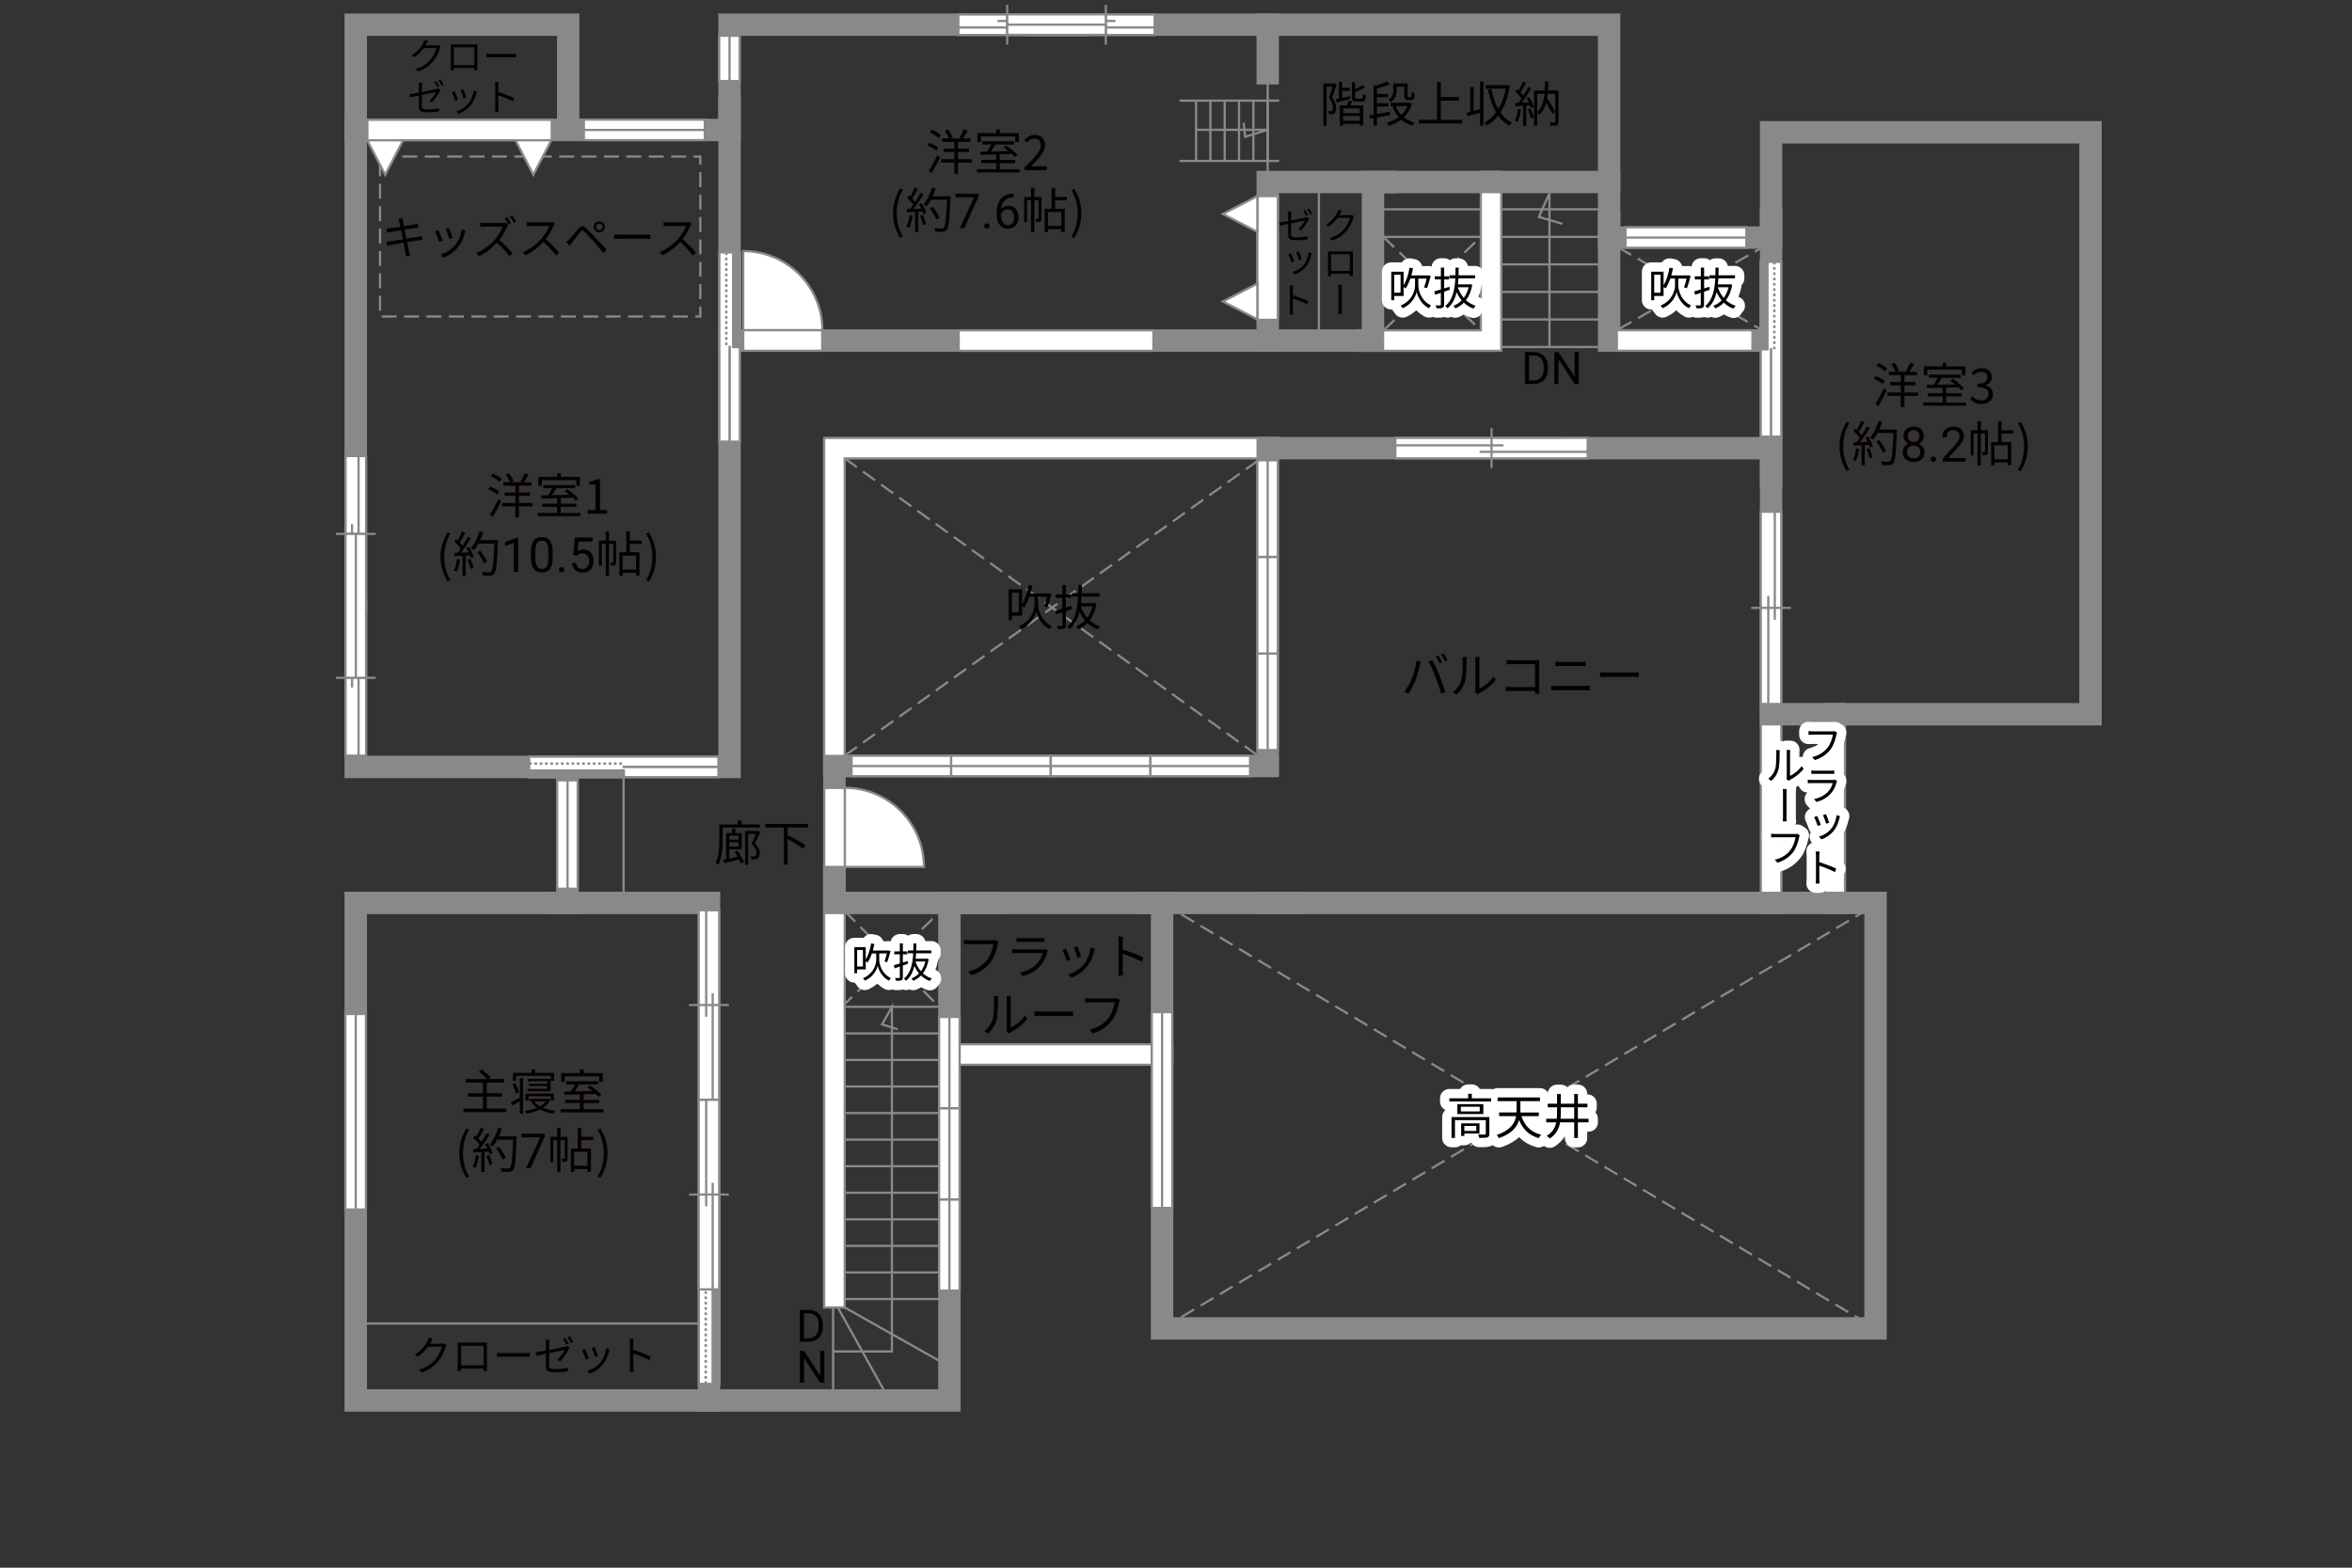 <?xml version="1.0" encoding="UTF-8"?>
<svg xmlns="http://www.w3.org/2000/svg" viewBox="0 0 630 420">
  <rect x="0" y="0" width="630" height="420" fill="#333333" stroke="none"/>
  <defs>
    <style>
      .cls-1, .cls-2, .cls-3, .cls-4, .cls-5, .cls-6, .cls-7, .cls-8 {
        fill: none;
      }

      .cls-9 {
        fill: #040000;
      }

      .cls-10 {
        fill: #060001;
      }

      .cls-11, .cls-12 {
        fill: #fff;
      }

      .cls-13 {
        fill: #888988;
      }

      .cls-2 {
        stroke-dasharray: 0 0 4 2;
      }

      .cls-2, .cls-12, .cls-4, .cls-6, .cls-8 {
        stroke: #898989;
      }

      .cls-2, .cls-12, .cls-6 {
        stroke-width: .6px;
      }

      .cls-3 {
        stroke: #fff;
        stroke-linejoin: round;
        stroke-width: 5px;
      }

      .cls-4, .cls-5, .cls-7 {
        stroke-width: .65px;
      }

      .cls-5, .cls-7 {
        stroke: #888988;
      }

      .cls-7 {
        stroke-dasharray: 0 0 0 0 .71 0 0 .71;
      }

      .cls-8 {
        stroke-linecap: square;
        stroke-width: 6px;
      }
    </style>
  </defs>
  <g id="kan">
    <line class="cls-6" x1="367.77" y1="56.08" x2="429.53" y2="56.08"/>
    <line class="cls-6" x1="367.77" y1="63.46" x2="429.53" y2="63.46"/>
    <line class="cls-6" x1="399.39" y1="70.83" x2="429.53" y2="70.83"/>
    <line class="cls-6" x1="399.39" y1="78.21" x2="429.53" y2="78.21"/>
    <line class="cls-6" x1="399.39" y1="85.58" x2="429.53" y2="85.58"/>
    <line class="cls-6" x1="399.39" y1="92.96" x2="429.53" y2="92.96"/>
    <polyline class="cls-6" points="415.03 92.96 415.03 51.79 412.2 58.12 418.53 59.96"/>
    <line class="cls-6" x1="353.28" y1="48.77" x2="353.28" y2="91.24"/>
    <line class="cls-6" x1="339.56" y1="18.04" x2="339.56" y2="48.77"/>
    <line class="cls-6" x1="342.62" y1="43.12" x2="315.95" y2="43.12"/>
    <line class="cls-6" x1="342.62" y1="26.96" x2="315.95" y2="26.96"/>
    <line class="cls-6" x1="320.37" y1="26.96" x2="320.37" y2="43.12"/>
    <line class="cls-6" x1="324.21" y1="26.96" x2="324.21" y2="43.12"/>
    <line class="cls-6" x1="328.04" y1="26.96" x2="328.04" y2="43.12"/>
    <line class="cls-6" x1="331.88" y1="26.96" x2="331.88" y2="43.12"/>
    <line class="cls-6" x1="335.72" y1="26.96" x2="335.72" y2="43.12"/>
    <line class="cls-6" x1="339.56" y1="26.96" x2="339.56" y2="43.12"/>
    <polyline class="cls-6" points="320.37 34.77 339.56 34.77 333.53 36.66 333.12 32.87"/>
    <rect class="cls-2" x="101.79" y="41.94" width="85.8" height="42.85"/>
    <line class="cls-2" x1="370.53" y1="63.46" x2="396.64" y2="88.49"/>
    <line class="cls-2" x1="370.62" y1="88.49" x2="396.64" y2="63.46"/>
    <line class="cls-2" x1="433.45" y1="66.29" x2="472.12" y2="88.54"/>
    <line class="cls-2" x1="433.53" y1="88.21" x2="471.45" y2="66.62"/>
    <line class="cls-2" x1="311.27" y1="241.9" x2="502.38" y2="355.9"/>
    <line class="cls-2" x1="311.27" y1="355.9" x2="501.14" y2="243.14"/>
    <line class="cls-2" x1="226.26" y1="244.08" x2="251.66" y2="269.83"/>
    <line class="cls-2" x1="225.37" y1="269.83" x2="252.62" y2="243.45"/>
    <line class="cls-2" x1="226.26" y1="122.82" x2="338.16" y2="203.33"/>
    <line class="cls-2" x1="226.26" y1="202.45" x2="337.78" y2="122.82"/>
    <line class="cls-6" x1="167.03" y1="205.47" x2="167.03" y2="240.45"/>
    <line class="cls-6" x1="189.91" y1="354.58" x2="97.66" y2="354.58"/>
    <line class="cls-6" x1="223.16" y1="347.45" x2="223.16" y2="373.58"/>
    <line class="cls-6" x1="224.41" y1="350.28" x2="237.03" y2="372.95"/>
    <line class="cls-6" x1="226.26" y1="350.28" x2="252.03" y2="364.83"/>
    <line class="cls-6" x1="226.26" y1="348.01" x2="252.85" y2="348.01"/>
    <line class="cls-6" x1="226.26" y1="340.9" x2="252.85" y2="340.9"/>
    <line class="cls-6" x1="226.26" y1="333.78" x2="252.85" y2="333.78"/>
    <line class="cls-6" x1="226.26" y1="326.67" x2="252.85" y2="326.67"/>
    <line class="cls-6" x1="226.26" y1="319.55" x2="252.85" y2="319.55"/>
    <line class="cls-6" x1="226.26" y1="312.44" x2="252.85" y2="312.44"/>
    <line class="cls-6" x1="226.26" y1="305.32" x2="252.85" y2="305.32"/>
    <line class="cls-6" x1="226.26" y1="298.21" x2="252.85" y2="298.21"/>
    <line class="cls-6" x1="226.26" y1="291.09" x2="252.85" y2="291.09"/>
    <line class="cls-6" x1="226.26" y1="283.97" x2="252.85" y2="283.97"/>
    <line class="cls-6" x1="226.26" y1="276.86" x2="252.85" y2="276.86"/>
    <line class="cls-6" x1="226.26" y1="269.74" x2="252.85" y2="269.74"/>
    <polyline class="cls-6" points="223.16 362.08 238.91 362.08 238.91 269.74 236.28 274.45 240.47 275.76"/>
  </g>
  <g id="_外壁" data-name="外壁">
    <polygon class="cls-12" points="363.47 88.49 396.64 88.49 396.64 46.02 402.13 46.02 402.13 93.99 366.22 93.99 363.47 93.99 363.47 88.49 363.47 88.49"/>
    <polygon class="cls-12" points="220.75 350.28 220.75 231.79 226.26 231.79 226.26 350.28 220.75 350.28 220.75 350.28"/>
    <polygon class="cls-12" points="471.65 244.65 471.65 188.61 477.16 188.61 477.16 244.65 471.65 244.65 471.65 244.65"/>
    <polygon class="cls-12" points="488.7 244.65 488.7 188.61 494.2 188.61 494.2 244.65 488.7 244.65 488.7 244.65"/>
    <polygon class="cls-12" points="251.56 285.26 251.56 279.76 314.02 279.76 314.02 285.26 251.56 285.26 251.56 285.26"/>
    <polygon class="cls-12" points="220.75 207.98 220.75 117.32 342.31 117.32 342.31 122.82 226.26 122.82 226.26 205.23 226.26 207.98 220.75 207.98 220.75 207.98"/>
    <polyline class="cls-8" points="339.56 204.74 339.56 120.07 474.4 120.07 474.4 191.36 559.96 191.36 559.96 35.44 474.4 35.44 474.4 63.65 431.01 63.65 431.01 6.61 195.41 6.61 195.41 34.82 152.2 34.82 152.2 6.61 95.29 6.61 95.29 205.47 152.02 205.47 152.02 241.9 95.29 241.9 95.29 375.2 254.31 375.2 254.31 241.9 311.27 241.9 311.27 355.9 502.38 355.9 502.38 241.9 339.56 241.9"/>
    <polyline class="cls-8" points="339.56 205.23 223.51 205.23 223.51 241.9 265.24 241.9"/>
    <polyline class="cls-8" points="189.91 375.2 189.91 241.9 149.69 241.9"/>
    <polyline class="cls-8" points="144.34 205.47 195.41 205.47 195.41 28.78"/>
    <line class="cls-8" x1="155.73" y1="34.82" x2="95.29" y2="34.82"/>
    <polyline class="cls-8" points="195.41 91.24 367.77 91.24 367.77 48.77 431.01 48.77"/>
    <line class="cls-8" x1="339.56" y1="6.61" x2="339.56" y2="19.63"/>
    <polyline class="cls-8" points="371.02 48.77 339.56 48.77 339.56 91.24"/>
    <polyline class="cls-8" points="431.01 59.77 431.01 91.24 474.4 91.24 474.4 55.74 474.4 127.66"/>
    <line class="cls-8" x1="345.76" y1="241.9" x2="307.32" y2="241.9"/>
  </g>
  <g id="_建距" data-name="建距">
    <g>
      <polygon class="cls-12" points="95.29 122.18 92.56 122.18 92.56 163.91 98.06 163.91 98.06 122.18 95.29 122.18"/>
      <line class="cls-6" x1="100.63" y1="143.04" x2="89.98" y2="143.04"/>
      <line class="cls-6" x1="96.04" y1="145.63" x2="96.04" y2="122.18"/>
      <line class="cls-6" x1="94.3" y1="163.91" x2="94.3" y2="140.45"/>
    </g>
    <g>
      <polygon class="cls-12" points="256.7 6.61 256.7 3.88 290.65 3.88 290.65 9.38 256.7 9.38 256.7 6.61"/>
      <line class="cls-6" x1="269.79" y1="11.96" x2="269.79" y2="1.3"/>
      <line class="cls-6" x1="272.37" y1="7.36" x2="256.7" y2="7.36"/>
      <line class="cls-6" x1="290.65" y1="5.62" x2="267.2" y2="5.62"/>
    </g>
    <g>
      <polygon class="cls-12" points="309.28 6.61 309.28 3.88 275.33 3.88 275.33 9.38 309.28 9.38 309.28 6.61"/>
      <line class="cls-6" x1="296.2" y1="11.96" x2="296.2" y2="1.3"/>
      <line class="cls-6" x1="293.61" y1="7.36" x2="309.28" y2="7.36"/>
      <line class="cls-6" x1="275.33" y1="5.62" x2="298.79" y2="5.62"/>
    </g>
    <g>
      <polygon class="cls-12" points="95.29 202.45 92.56 202.45 92.56 160.73 98.06 160.73 98.06 202.45 95.29 202.45"/>
      <line class="cls-6" x1="100.63" y1="181.59" x2="89.98" y2="181.59"/>
      <line class="cls-6" x1="96.04" y1="179.01" x2="96.04" y2="202.45"/>
      <line class="cls-6" x1="94.3" y1="160.73" x2="94.3" y2="184.18"/>
    </g>
    <g>
      <polygon class="cls-12" points="95.32 143.04 98.05 143.04 98.05 181.59 92.55 181.59 92.55 143.04 95.32 143.04"/>
      <line class="cls-6" x1="95.32" y1="181.59" x2="95.32" y2="143.04"/>
    </g>
    <g>
      <polygon class="cls-12" points="152.02 238.1 154.74 238.1 154.74 209.06 149.24 209.06 149.24 238.1 152.02 238.1"/>
      <line class="cls-6" x1="152.02" y1="209.06" x2="152.02" y2="238.1"/>
    </g>
    <g>
      <polygon class="cls-12" points="95.29 271.66 98.01 271.66 98.01 324.04 92.51 324.04 92.51 271.66 95.29 271.66"/>
      <line class="cls-6" x1="95.29" y1="324.04" x2="95.29" y2="271.66"/>
    </g>
    <g>
      <polygon class="cls-12" points="254.31 321.33 257.04 321.33 257.04 345.76 251.54 345.76 251.54 321.33 254.31 321.33"/>
      <line class="cls-6" x1="254.31" y1="345.76" x2="254.31" y2="321.33"/>
    </g>
    <g>
      <polygon class="cls-12" points="254.31 296.89 257.04 296.89 257.04 321.33 251.54 321.33 251.54 296.89 254.31 296.89"/>
      <line class="cls-6" x1="254.31" y1="321.33" x2="254.31" y2="296.89"/>
    </g>
    <g>
      <polygon class="cls-12" points="254.31 272.45 257.04 272.45 257.04 296.89 251.54 296.89 251.54 272.45 254.31 272.45"/>
      <line class="cls-6" x1="254.31" y1="296.89" x2="254.31" y2="272.45"/>
    </g>
    <g>
      <polygon class="cls-12" points="311.27 271.16 314 271.16 314 323.62 308.5 323.62 308.5 271.16 311.27 271.16"/>
      <line class="cls-6" x1="311.27" y1="323.62" x2="311.27" y2="271.16"/>
    </g>
    <g>
      <polygon class="cls-12" points="339.56 200.95 342.29 200.95 342.29 175.08 336.79 175.08 336.79 200.95 339.56 200.95"/>
      <line class="cls-6" x1="339.56" y1="175.08" x2="339.56" y2="200.95"/>
    </g>
    <g>
      <polygon class="cls-12" points="254.78 205.23 254.78 207.96 228.09 207.96 228.09 202.46 254.78 202.46 254.78 205.23"/>
      <line class="cls-6" x1="228.09" y1="205.23" x2="254.78" y2="205.23"/>
    </g>
    <g>
      <polygon class="cls-12" points="281.46 205.23 281.46 207.96 254.78 207.96 254.78 202.46 281.46 202.46 281.46 205.23"/>
      <line class="cls-6" x1="254.78" y1="205.23" x2="281.46" y2="205.23"/>
    </g>
    <g>
      <polygon class="cls-12" points="308.15 205.23 308.15 207.96 281.46 207.96 281.46 202.46 308.15 202.46 308.15 205.23"/>
      <line class="cls-6" x1="281.46" y1="205.23" x2="308.15" y2="205.23"/>
    </g>
    <g>
      <polygon class="cls-12" points="334.84 205.23 334.84 207.96 308.15 207.96 308.15 202.46 334.84 202.46 334.84 205.23"/>
      <line class="cls-6" x1="308.15" y1="205.23" x2="334.84" y2="205.23"/>
    </g>
    <g>
      <polygon class="cls-12" points="339.56 175.08 342.29 175.08 342.29 149.2 336.79 149.2 336.79 175.08 339.56 175.08"/>
      <line class="cls-6" x1="339.56" y1="149.2" x2="339.56" y2="175.08"/>
    </g>
    <g>
      <polygon class="cls-12" points="339.56 149.2 342.29 149.2 342.29 123.33 336.79 123.33 336.79 149.2 339.56 149.2"/>
      <line class="cls-6" x1="339.56" y1="123.33" x2="339.56" y2="149.2"/>
    </g>
    <g>
      <polygon class="cls-12" points="156.39 34.82 156.39 37.55 188.78 37.55 188.78 32.05 156.39 32.05 156.39 34.82"/>
      <line class="cls-6" x1="188.78" y1="34.82" x2="156.39" y2="34.82"/>
    </g>
    <g>
      <polygon class="cls-12" points="195.41 9.58 198.14 9.58 198.14 21.71 192.64 21.71 192.64 9.58 195.41 9.58"/>
      <line class="cls-6" x1="195.41" y1="21.71" x2="195.41" y2="9.58"/>
    </g>
    <g>
      <polygon class="cls-12" points="269.79 6.61 269.79 9.34 296.2 9.34 296.2 3.84 269.79 3.84 269.79 6.61"/>
      <line class="cls-6" x1="296.2" y1="6.61" x2="269.79" y2="6.61"/>
    </g>
    <g>
      <polygon class="cls-12" points="435.39 63.65 435.39 66.38 467.78 66.38 467.78 60.88 435.39 60.88 435.39 63.65"/>
      <line class="cls-6" x1="467.78" y1="63.65" x2="435.39" y2="63.65"/>
    </g>
    <polygon class="cls-12" points="433.08 91.24 433.08 93.97 469.41 93.97 469.41 88.47 433.08 88.47 433.08 91.24"/>
    <polygon class="cls-12" points="256.79 91.26 256.79 93.99 308.95 93.99 308.95 88.49 256.79 88.49 256.79 91.26"/>
    <g>
      <polygon class="cls-12" points="195.41 67.61 192.68 67.61 192.68 118.32 198.18 118.32 198.18 67.61 195.41 67.61"/>
      <rect class="cls-13" x="196.4" y="67.61" width="1.78" height="25.35"/>
      <rect class="cls-5" x="196.4" y="67.61" width="1.78" height="25.35"/>
      <line class="cls-7" x1="194.54" y1="67.61" x2="194.54" y2="92.96"/>
      <path class="cls-11" d="m195.44,92.96l-.07,25.35.07-25.35Z"/>
      <line class="cls-4" x1="195.44" y1="92.64" x2="195.44" y2="118.38"/>
    </g>
    <g>
      <polygon class="cls-12" points="189.91 370.78 187.18 370.78 187.18 320.08 192.68 320.08 192.68 370.78 189.91 370.78"/>
      <rect class="cls-13" x="190.9" y="345.43" width="1.78" height="25.35"/>
      <rect class="cls-5" x="190.9" y="345.43" width="1.78" height="25.35"/>
      <line class="cls-7" x1="189.04" y1="370.78" x2="189.04" y2="345.43"/>
      <path class="cls-11" d="m189.94,345.43l-.07-25.35.07,25.35Z"/>
      <line class="cls-4" x1="189.94" y1="345.75" x2="189.94" y2="320.01"/>
    </g>
    <path class="cls-12" d="m220.29,88.47h-21.21v-21.21c11.71,0,21.21,9.5,21.21,21.21Z"/>
    <polygon class="cls-12" points="220.24 91.24 220.24 93.97 199.08 93.97 199.08 88.47 220.24 88.47 220.24 91.24"/>
    <path class="cls-12" d="m226.28,211.05v21.21h21.21c0-11.71-9.5-21.21-21.21-21.21Z"/>
    <polygon class="cls-12" points="223.51 211.09 220.78 211.09 220.78 232.26 226.28 232.26 226.28 211.09 223.51 211.09"/>
    <g>
      <polygon class="cls-12" points="189.91 243.87 192.64 243.87 192.64 294.65 187.14 294.65 187.14 243.87 189.91 243.87"/>
      <line class="cls-6" x1="184.56" y1="269.26" x2="195.22" y2="269.26"/>
      <line class="cls-6" x1="189.16" y1="272.4" x2="189.16" y2="243.87"/>
      <line class="cls-6" x1="190.9" y1="294.65" x2="190.9" y2="266.11"/>
    </g>
    <g>
      <polygon class="cls-12" points="189.91 294.65 192.64 294.65 192.64 345.43 187.14 345.43 187.14 294.65 189.91 294.65"/>
      <line class="cls-6" x1="184.56" y1="320.03" x2="195.22" y2="320.03"/>
      <line class="cls-6" x1="189.16" y1="323.18" x2="189.16" y2="294.65"/>
      <line class="cls-6" x1="190.9" y1="345.43" x2="190.9" y2="316.89"/>
    </g>
    <g>
      <polygon class="cls-12" points="474.4 188.61 477.13 188.61 477.13 137.09 471.63 137.09 471.63 188.61 474.4 188.61"/>
      <line class="cls-6" x1="469.06" y1="162.86" x2="479.71" y2="162.86"/>
      <line class="cls-6" x1="473.65" y1="159.66" x2="473.65" y2="188.61"/>
      <line class="cls-6" x1="475.39" y1="137.09" x2="475.39" y2="166.05"/>
    </g>
    <g>
      <g>
        <polygon class="cls-12" points="373.76 120.07 373.76 122.8 425.28 122.8 425.28 117.29 373.76 117.3 373.76 120.07"/>
        <line class="cls-1" x1="425.28" y1="120.07" x2="373.76" y2="120.07"/>
      </g>
      <line class="cls-6" x1="399.52" y1="114.72" x2="399.52" y2="125.38"/>
      <line class="cls-11" x1="402.71" y1="119.31" x2="373.76" y2="119.31"/>
      <line class="cls-6" x1="402.71" y1="119.31" x2="373.76" y2="119.31"/>
      <line class="cls-11" x1="425.28" y1="121.05" x2="396.32" y2="121.05"/>
      <line class="cls-6" x1="425.28" y1="121.05" x2="396.32" y2="121.05"/>
    </g>
    <g>
      <polygon class="cls-12" points="474.4 70.14 477.13 70.14 477.13 116.98 471.63 116.98 471.63 70.14 474.4 70.14"/>
      <rect class="cls-13" x="471.63" y="70.14" width="1.78" height="23.42"/>
      <rect class="cls-5" x="471.63" y="70.14" width="1.78" height="23.42"/>
      <line class="cls-7" x1="475.27" y1="70.14" x2="475.27" y2="93.56"/>
      <path class="cls-11" d="m474.38,93.56l.07,23.42-.07-23.42Z"/>
      <line class="cls-4" x1="474.38" y1="93.27" x2="474.38" y2="117.04"/>
    </g>
    <g>
      <polygon class="cls-12" points="98.39 34.82 98.39 32.09 147.78 32.09 147.78 37.59 98.39 37.59 98.39 34.82"/>
      <polygon class="cls-12" points="98.39 37.59 103.18 46.83 107.97 37.59 98.39 37.59"/>
      <polygon class="cls-12" points="138.08 37.59 142.86 46.83 147.66 37.59 138.08 37.59"/>
    </g>
    <g>
      <polygon class="cls-12" points="339.56 52.54 342.29 52.54 342.29 85.69 336.79 85.69 336.79 52.54 339.56 52.54"/>
      <polygon class="cls-12" points="336.79 52.54 327.55 57.33 336.79 62.12 336.79 52.54"/>
      <polygon class="cls-12" points="336.79 75.98 327.55 80.77 336.79 85.56 336.79 75.98"/>
    </g>
    <g>
      <polygon class="cls-12" points="141.74 205.44 141.74 202.71 192.44 202.71 192.44 208.21 141.74 208.21 141.74 205.44"/>
      <rect class="cls-13" x="141.74" y="206.43" width="25.35" height="1.78"/>
      <rect class="cls-5" x="141.74" y="206.43" width="25.35" height="1.78"/>
      <line class="cls-7" x1="141.74" y1="204.57" x2="167.09" y2="204.57"/>
      <path class="cls-11" d="m167.09,205.47l25.35-.07-25.35.07Z"/>
      <line class="cls-4" x1="166.77" y1="205.47" x2="192.51" y2="205.47"/>
    </g>
  </g>
  <g id="_文字" data-name="文字">
    <g>
      <path class="cls-10" d="m133.18,132.48c-.52-.44-1.55-1.04-2.39-1.42l.52-.7c.83.33,1.89.88,2.41,1.31l-.53.81Zm-1.98,5.36c.66-1,1.6-2.69,2.31-4.16l.72.61c-.64,1.37-1.5,2.98-2.21,4.17l-.82-.62Zm.81-10.95c.83.35,1.86.94,2.38,1.42l-.57.77c-.49-.47-1.51-1.11-2.34-1.5l.53-.69Zm10.66,8.78h-3.67v2.98h-.98v-2.98h-3.55v-.92h3.55v-1.91h-2.85v-.88h2.85v-1.85h-3.22v-.91h1.81c-.22-.58-.69-1.43-1.13-2.04l.86-.35c.49.64,1.03,1.52,1.23,2.11l-.62.29h2.98l-.53-.19c.39-.61.9-1.56,1.17-2.24l1.01.34c-.39.73-.86,1.53-1.25,2.09h2.03v.91h-3.35v1.85h2.95v.88h-2.95v1.91h3.67v.92Z"/>
      <path class="cls-10" d="m155.49,137.41v.87h-11.44v-.87h5.17v-1.62h-3.99v-.86h3.99v-1.46c-1.57.05-3.03.09-4.17.13l-.05-.88c.53-.01,1.14-.01,1.81-.03.38-.56.79-1.27,1.1-1.88h-2.39v-.86h8.54v.86h-5.04c-.36.61-.79,1.29-1.2,1.86,1.46-.04,3.09-.08,4.72-.13-.43-.35-.88-.69-1.3-.98l.69-.48c1.09.69,2.41,1.74,3.02,2.5l-.73.55c-.19-.23-.45-.51-.77-.79-1.08.04-2.18.08-3.25.1v1.5h4.16v.86h-4.16v1.62h5.29Zm-10.36-7.27h-.92v-2.39h5.02v-.96h.98v.96h5.12v2.39h-.96v-1.5h-9.23v1.5Z"/>
      <path class="cls-10" d="m157.39,136.67h2.12v-6.84h-1.69v-.77c.84-.14,1.46-.36,1.98-.68h.91v8.28h1.91v.99h-5.23v-.99Z"/>
      <path class="cls-10" d="m117.99,149.21c0-2.55.72-4.65,1.91-6.59l.74.34c-1.13,1.86-1.66,4.04-1.66,6.25s.53,4.41,1.66,6.25l-.74.35c-1.2-1.95-1.91-4.04-1.91-6.6Z"/>
      <path class="cls-10" d="m123.24,149.9c-.18,1.22-.49,2.47-.92,3.3-.16-.12-.55-.3-.75-.36.43-.79.7-1.95.84-3.09l.83.16Zm2.38-3.37c.53.83,1.1,1.94,1.29,2.64l-.77.36c-.05-.22-.13-.47-.25-.74l-1.13.07v5.41h-.87v-5.36l-2.12.1-.08-.87c.26,0,.56-.01.86-.03.29-.34.58-.73.87-1.16-.4-.58-1.09-1.31-1.7-1.86l.49-.64c.13.1.26.22.39.34.43-.73.88-1.7,1.16-2.42l.86.33c-.44.87-.99,1.91-1.48,2.61.31.31.58.62.79.9.53-.82,1.03-1.66,1.39-2.37l.83.36c-.75,1.22-1.79,2.76-2.69,3.87.65-.03,1.36-.06,2.08-.09-.2-.4-.42-.81-.64-1.16l.72-.31Zm.34,3.16c.38.79.75,1.82.87,2.5l-.77.26c-.12-.68-.48-1.72-.83-2.52l.73-.23Zm7.4-4.49c-.23,5.82-.42,7.84-.95,8.48-.3.38-.58.47-1.08.52-.43.04-1.22.03-2-.03-.03-.27-.13-.69-.31-.95.87.08,1.66.08,1.99.08.25,0,.42-.03.56-.19.43-.44.65-2.42.85-7.49h-4.26c-.36.69-.78,1.31-1.21,1.82-.18-.16-.61-.44-.85-.57,1-1.08,1.83-2.78,2.31-4.5l.98.22c-.22.73-.48,1.44-.79,2.12h4.77v.49Zm-3.76,5.72c-.3-.79-1.03-2.08-1.76-3.03l.78-.38c.73.91,1.51,2.15,1.82,2.96l-.84.44Z"/>
      <path class="cls-10" d="m138.82,153.26h-1.18v-7.83l-2.37.87v-1.07l3.36-1.26h.18v9.29Z"/>
      <path class="cls-10" d="m148.05,149.31c0,1.38-.24,2.4-.71,3.07s-1.2,1-2.2,1-1.72-.33-2.19-.98c-.47-.65-.72-1.63-.74-2.93v-1.57c0-1.36.24-2.37.71-3.03s1.21-.99,2.21-.99,1.73.32,2.2.96c.47.64.71,1.62.72,2.95v1.52Zm-1.17-1.61c0-.99-.14-1.72-.42-2.17-.28-.45-.72-.68-1.33-.68s-1.04.23-1.31.68c-.27.45-.42,1.15-.42,2.09v1.88c0,1,.14,1.74.43,2.21s.73.71,1.32.71,1.01-.22,1.29-.67.43-1.16.44-2.12v-1.92Z"/>
      <path class="cls-10" d="m149.7,152.64c0-.2.06-.37.18-.51s.3-.2.54-.2.42.07.55.2.19.3.19.51-.06.36-.19.49c-.12.13-.31.2-.55.2s-.42-.07-.54-.2c-.12-.13-.18-.29-.18-.49Z"/>
      <path class="cls-10" d="m153.52,148.62l.47-4.61h4.74v1.09h-3.74l-.28,2.52c.45-.27.97-.4,1.54-.4.84,0,1.51.28,2.01.83.5.56.74,1.31.74,2.26s-.26,1.7-.77,2.25c-.51.55-1.23.82-2.16.82-.82,0-1.48-.23-2-.68-.52-.45-.81-1.08-.88-1.88h1.11c.07.53.26.93.56,1.2.3.27.71.4,1.21.4.55,0,.97-.19,1.29-.56s.47-.89.47-1.54c0-.62-.17-1.11-.5-1.49s-.78-.56-1.34-.56c-.51,0-.91.11-1.21.34l-.31.25-.94-.24Z"/>
      <path class="cls-10" d="m165.05,150.58c0,.39-.05.65-.3.81-.25.16-.58.18-1.08.18-.03-.25-.13-.62-.25-.87.35.01.61.01.71,0,.1,0,.13-.03.13-.13v-4.86h-1.12v8.55h-.9v-8.55h-1.05v5.9h-.78v-6.77h1.83v-2.44h.9v2.44h1.9v5.75Zm3.65-4.85v2.25h2.59v6.21h-.94v-.73h-3.56v.77h-.88v-6.25h1.85v-5.58h.95v2.42h3.19v.91h-3.19Zm1.65,3.13h-3.56v3.72h3.56v-3.72Z"/>
      <path class="cls-10" d="m173.07,155.47c1.12-1.85,1.66-4.04,1.66-6.25s-.55-4.39-1.66-6.25l.73-.34c1.21,1.94,1.92,4.04,1.92,6.59s-.72,4.65-1.92,6.6l-.73-.35Z"/>
    </g>
    <g>
      <path class="cls-10" d="m250.78,40.36c-.52-.44-1.55-1.04-2.39-1.42l.52-.7c.83.33,1.88.89,2.4,1.32l-.53.81Zm-1.99,5.35c.67-1,1.6-2.69,2.32-4.16l.71.61c-.64,1.36-1.5,2.97-2.22,4.17l-.82-.63Zm.83-10.94c.83.35,1.86.94,2.38,1.42l-.57.77c-.49-.47-1.51-1.11-2.34-1.5l.53-.69Zm10.64,8.8h-3.67s0,2.97,0,2.97h-.97s0-2.98,0-2.98h-3.55s0-.93,0-.93h3.55s0-1.9,0-1.9h-2.85s0-.89,0-.89h2.85s0-1.84,0-1.84h-3.22s0-.92,0-.92h1.81c-.22-.58-.69-1.43-1.13-2.04l.86-.35c.49.64,1.02,1.52,1.23,2.11l-.62.29h2.98s-.53-.19-.53-.19c.39-.61.9-1.56,1.17-2.23l1.01.34c-.39.73-.86,1.53-1.25,2.09h2.03s0,.91,0,.91h-3.35s0,1.84,0,1.84h2.95s0,.89,0,.89h-2.95s0,1.91,0,1.91h3.67s0,.93,0,.93Z"/>
      <path class="cls-10" d="m273.08,45.33v.87s-11.44-.02-11.44-.02v-.87s5.18,0,5.18,0v-1.62s-3.99,0-3.99,0v-.86s3.99,0,3.99,0v-1.46c-1.57.05-3.03.09-4.17.12l-.05-.88c.53-.01,1.14-.01,1.81-.02.38-.56.8-1.27,1.11-1.88h-2.39s0-.86,0-.86l8.54.02v.86s-5.05,0-5.05,0c-.37.61-.8,1.29-1.2,1.86,1.46-.04,3.09-.07,4.72-.12-.43-.35-.88-.69-1.3-.98l.69-.48c1.09.69,2.4,1.75,3.01,2.5l-.73.54c-.19-.23-.45-.51-.77-.79-1.08.04-2.18.07-3.25.1v1.5s4.16,0,4.16,0v.86s-4.16,0-4.16,0v1.62s5.29.01,5.29.01Zm-10.35-7.29h-.92s0-2.39,0-2.39h5.02s0-.95,0-.95h.98s0,.96,0,.96h5.12s0,2.4,0,2.4h-.96s0-1.5,0-1.5l-9.23-.02v1.5Z"/>
      <path class="cls-10" d="m274.41,44.88c2.8-2.78,4.38-4.44,4.38-5.96,0-1.05-.57-1.81-1.75-1.81-.78,0-1.46.49-1.98,1.1l-.69-.66c.78-.84,1.6-1.4,2.81-1.4,1.7,0,2.77,1.08,2.76,2.72,0,1.74-1.59,3.47-3.79,5.78.49-.04,1.07-.09,1.56-.09h2.69s0,1.03,0,1.03h-5.99s0-.71,0-.71Z"/>
      <path class="cls-10" d="m239.21,57.07c0-2.55.72-4.65,1.92-6.59l.74.34c-1.13,1.86-1.67,4.04-1.68,6.25,0,2.21.52,4.41,1.65,6.26l-.74.35c-1.19-1.95-1.9-4.05-1.9-6.61Z"/>
      <path class="cls-10" d="m244.46,57.77c-.18,1.22-.5,2.47-.93,3.3-.16-.12-.55-.3-.75-.37.43-.79.71-1.95.85-3.09l.83.16Zm2.39-3.36c.53.83,1.1,1.94,1.28,2.64l-.77.36c-.05-.22-.13-.47-.25-.74l-1.13.06v5.41s-.88,0-.88,0v-5.36s-2.11.1-2.11.1l-.08-.87c.26,0,.56-.01.86-.02.29-.34.59-.73.87-1.16-.4-.59-1.09-1.32-1.7-1.86l.5-.64c.13.1.26.22.39.34.43-.73.89-1.7,1.16-2.42l.86.33c-.44.87-.99,1.91-1.49,2.61.31.31.58.62.79.9.53-.82,1.03-1.66,1.4-2.36l.83.37c-.76,1.22-1.8,2.75-2.7,3.87.65-.02,1.37-.06,2.08-.09-.19-.4-.41-.81-.63-1.16l.72-.31Zm.33,3.16c.38.79.75,1.82.87,2.5l-.77.26c-.12-.68-.48-1.72-.83-2.52l.73-.23Zm7.41-4.47c-.25,5.82-.43,7.84-.97,8.47-.3.38-.59.47-1.08.52-.43.04-1.22.02-2-.03-.03-.27-.13-.69-.31-.95.87.08,1.66.08,1.99.08.25,0,.42-.02.56-.19.43-.44.65-2.42.86-7.49h-4.26c-.37.68-.78,1.3-1.21,1.81-.18-.16-.61-.44-.84-.57,1-1.08,1.84-2.78,2.32-4.49l.97.22c-.22.73-.48,1.44-.8,2.12h4.77s0,.5,0,.5Zm-3.77,5.71c-.3-.79-1.02-2.08-1.75-3.03l.78-.38c.73.91,1.5,2.15,1.81,2.97l-.85.44Z"/>
      <path class="cls-10" d="m262.15,52.57l-3.84,8.57h-1.23s3.83-8.27,3.83-8.27h-5s0-.97,0-.97h6.25s0,.67,0,.67Z"/>
      <path class="cls-10" d="m263.62,60.54c0-.2.06-.37.18-.51.12-.14.3-.2.54-.2s.42.07.55.2c.12.14.19.31.19.51,0,.19-.06.36-.19.49-.12.13-.31.2-.55.2s-.42-.07-.54-.2c-.12-.13-.18-.29-.18-.49Z"/>
      <path class="cls-10" d="m271.52,51.92v1h-.22c-.91.02-1.64.28-2.19.81-.54.52-.86,1.26-.94,2.21.49-.56,1.15-.84,1.99-.83.8,0,1.45.29,1.92.85.48.57.72,1.3.72,2.2,0,.95-.26,1.71-.78,2.28-.52.57-1.22.85-2.09.85-.88,0-1.6-.34-2.15-1.02s-.82-1.56-.82-2.63v-.45c0-1.7.37-3,1.1-3.9.73-.9,1.81-1.36,3.24-1.37h.21Zm-1.55,4.16c-.4,0-.77.12-1.11.36-.34.24-.57.54-.71.91v.43c0,.76.17,1.38.51,1.84.34.47.77.7,1.28.7.53,0,.94-.19,1.25-.58.3-.39.46-.9.46-1.53,0-.63-.15-1.15-.46-1.54-.31-.39-.71-.59-1.22-.59Z"/>
      <path class="cls-10" d="m278.96,58.51c0,.39-.05.65-.3.81-.25.16-.58.18-1.08.18-.03-.25-.13-.62-.25-.87.35.01.61.01.72,0,.1,0,.13-.03.13-.13v-4.86s-1.11,0-1.11,0l-.02,8.55h-.9s.02-8.56.02-8.56h-1.05s-.01,5.9-.01,5.9h-.78s.01-6.77.01-6.77h1.83s0-2.44,0-2.44h.9s0,2.45,0,2.45h1.9s-.01,5.75-.01,5.75Zm3.66-4.84v2.25s2.58,0,2.58,0v6.21s-.95,0-.95,0v-.73s-3.56,0-3.56,0v.77s-.89,0-.89,0v-6.25s1.86,0,1.86,0v-5.58s.96,0,.96,0v2.42s3.18,0,3.18,0v.91s-3.19,0-3.19,0Zm1.65,3.14h-3.56s0,3.71,0,3.71h3.56s0-3.71,0-3.71Z"/>
      <path class="cls-10" d="m286.98,63.41c1.12-1.84,1.67-4.04,1.68-6.25,0-2.21-.54-4.4-1.65-6.26l.73-.34c1.21,1.94,1.92,4.05,1.91,6.59,0,2.56-.72,4.65-1.94,6.6l-.73-.35Z"/>
    </g>
    <g>
      <path class="cls-10" d="m504.3,102.86c-.52-.44-1.54-1.04-2.39-1.42l.52-.7c.83.33,1.88.89,2.4,1.32l-.53.81Zm-1.99,5.35c.67-1,1.6-2.69,2.32-4.16l.71.61c-.64,1.36-1.5,2.97-2.22,4.17l-.82-.63Zm.83-10.94c.83.35,1.86.94,2.38,1.42l-.57.77c-.49-.47-1.51-1.11-2.34-1.5l.53-.69Zm10.64,8.8h-3.67s0,2.97,0,2.97h-.98s0-2.98,0-2.98h-3.55s0-.93,0-.93h3.55s0-1.9,0-1.9h-2.85s0-.89,0-.89h2.85s0-1.84,0-1.84h-3.22s0-.92,0-.92h1.81c-.22-.58-.69-1.43-1.13-2.04l.86-.35c.49.64,1.02,1.52,1.23,2.11l-.62.29h2.98s-.53-.19-.53-.19c.39-.61.9-1.56,1.17-2.23l1.01.34c-.39.73-.86,1.53-1.25,2.09h2.03s0,.91,0,.91h-3.35s0,1.84,0,1.84h2.95s0,.89,0,.89h-2.95s0,1.91,0,1.91h3.67s0,.93,0,.93Z"/>
      <path class="cls-10" d="m526.6,107.83v.87s-11.44-.02-11.44-.02v-.87s5.18,0,5.18,0v-1.62s-3.99,0-3.99,0v-.86s3.99,0,3.99,0v-1.46c-1.57.05-3.03.09-4.17.12l-.05-.88c.53-.01,1.14-.01,1.81-.02.38-.56.8-1.27,1.11-1.88h-2.39s0-.86,0-.86l8.54.02v.86s-5.05,0-5.05,0c-.37.61-.79,1.29-1.2,1.86,1.46-.04,3.09-.07,4.72-.12-.43-.35-.88-.69-1.3-.98l.69-.48c1.09.69,2.4,1.75,3.01,2.5l-.73.54c-.2-.23-.45-.51-.77-.79-1.08.04-2.18.07-3.25.1v1.5s4.16,0,4.16,0v.86s-4.16,0-4.16,0v1.62s5.29.01,5.29.01Zm-10.35-7.29h-.92s0-2.39,0-2.39h5.02s0-.95,0-.95h.97s0,.96,0,.96h5.12s0,2.4,0,2.4h-.96s0-1.5,0-1.5l-9.23-.02v1.5Z"/>
      <path class="cls-10" d="m527.73,106.95l.6-.78c.56.59,1.29,1.09,2.36,1.1,1.13,0,1.94-.66,1.94-1.7,0-1.1-.76-1.83-2.96-1.84v-.91c1.96,0,2.64-.76,2.64-1.74,0-.9-.62-1.47-1.61-1.47-.77,0-1.44.39-1.98.93l-.63-.74c.72-.67,1.56-1.15,2.67-1.15,1.6,0,2.77.85,2.76,2.36,0,1.12-.69,1.83-1.69,2.19v.05c1.12.27,2.01,1.1,2.01,2.37,0,1.65-1.37,2.64-3.06,2.63-1.5,0-2.43-.63-3.05-1.31Z"/>
      <path class="cls-10" d="m492.73,119.57c0-2.55.72-4.65,1.92-6.59l.74.34c-1.13,1.86-1.67,4.04-1.68,6.25,0,2.21.52,4.41,1.65,6.26l-.74.35c-1.19-1.95-1.9-4.05-1.9-6.61Z"/>
      <path class="cls-10" d="m497.98,120.27c-.18,1.22-.5,2.47-.93,3.3-.16-.12-.54-.3-.75-.37.43-.79.71-1.95.85-3.09l.83.16Zm2.39-3.36c.53.83,1.1,1.94,1.28,2.64l-.77.36c-.05-.22-.13-.47-.25-.74l-1.13.06v5.41s-.88,0-.88,0v-5.36s-2.11.1-2.11.1l-.08-.87c.26,0,.56-.01.86-.02.29-.34.59-.73.87-1.16-.4-.59-1.09-1.32-1.7-1.86l.5-.64c.13.1.26.22.39.34.43-.73.89-1.7,1.16-2.42l.86.33c-.44.87-.99,1.91-1.49,2.61.31.31.58.62.79.9.53-.82,1.03-1.66,1.4-2.36l.83.37c-.76,1.22-1.8,2.75-2.7,3.87.65-.02,1.37-.06,2.08-.09-.19-.4-.42-.81-.63-1.16l.72-.31Zm.33,3.16c.38.79.75,1.82.87,2.5l-.77.26c-.12-.68-.48-1.72-.83-2.52l.73-.23Zm7.41-4.47c-.25,5.82-.43,7.84-.96,8.47-.3.38-.59.47-1.08.52-.43.04-1.22.02-2-.03-.03-.27-.13-.69-.31-.95.87.08,1.66.08,1.99.08.25,0,.42-.02.56-.19.43-.44.65-2.42.86-7.49h-4.26c-.37.68-.78,1.3-1.21,1.81-.18-.16-.61-.44-.84-.57,1-1.08,1.84-2.78,2.32-4.49l.97.22c-.22.73-.48,1.44-.8,2.12h4.77s0,.5,0,.5Zm-3.77,5.71c-.3-.79-1.02-2.08-1.75-3.03l.78-.38c.73.91,1.5,2.15,1.81,2.97l-.85.44Z"/>
      <path class="cls-10" d="m515.31,116.82c0,.46-.12.87-.37,1.23s-.57.64-.99.84c.48.21.86.51,1.14.91.28.4.42.85.42,1.35,0,.8-.27,1.44-.81,1.91-.54.47-1.25.71-2.13.71-.89,0-1.6-.24-2.13-.72s-.8-1.11-.8-1.91c0-.5.14-.95.41-1.35.27-.4.65-.71,1.13-.91-.41-.2-.73-.49-.97-.85-.24-.36-.35-.77-.35-1.23,0-.78.25-1.4.75-1.85s1.16-.68,1.98-.68c.81,0,1.47.23,1.97.69.5.46.75,1.08.75,1.85Zm-.97,4.31c0-.52-.16-.94-.49-1.26-.33-.33-.76-.49-1.28-.49-.53,0-.95.16-1.27.48-.32.32-.48.74-.48,1.27,0,.52.15.94.46,1.24.31.3.74.45,1.3.45.55,0,.98-.15,1.3-.45.31-.3.47-.71.47-1.23Zm-1.75-5.89c-.46,0-.83.14-1.12.43s-.43.67-.43,1.16c0,.47.14.85.42,1.14.28.29.66.44,1.13.44.47,0,.84-.14,1.13-.43.28-.29.42-.67.42-1.14s-.14-.85-.44-1.15c-.29-.3-.66-.45-1.11-.45Z"/>
      <path class="cls-10" d="m517.14,123.04c0-.2.06-.37.18-.51s.3-.2.54-.2.42.07.55.2c.12.14.19.31.19.51s-.06.36-.19.49-.31.2-.55.2-.42-.07-.54-.2c-.12-.13-.18-.29-.18-.49Z"/>
      <path class="cls-10" d="m526.47,123.67h-6.06s0-.86,0-.86l3.21-3.55c.48-.54.8-.97.98-1.31s.27-.68.27-1.04c0-.48-.14-.88-.44-1.19-.29-.31-.68-.46-1.17-.47-.58,0-1.04.16-1.36.5s-.49.79-.49,1.39h-1.17c0-.85.28-1.54.83-2.06s1.28-.78,2.2-.78c.86,0,1.54.23,2.04.68.5.45.75,1.05.75,1.8,0,.91-.58,1.99-1.75,3.25l-2.48,2.68h4.64s0,.97,0,.97Z"/>
      <path class="cls-10" d="m532.49,121.01c0,.39-.05.65-.3.81-.25.16-.59.18-1.08.18-.03-.25-.13-.62-.25-.87.35.01.61.01.71,0,.1,0,.13-.03.13-.13v-4.86s-1.11,0-1.11,0l-.02,8.55h-.9s.02-8.56.02-8.56h-1.05s-.01,5.9-.01,5.9h-.78s.01-6.77.01-6.77h1.83s0-2.44,0-2.44h.9s0,2.45,0,2.45h1.9s-.01,5.75-.01,5.75Zm3.66-4.84v2.25s2.58,0,2.58,0v6.21s-.95,0-.95,0v-.73s-3.56,0-3.56,0v.77s-.89,0-.89,0v-6.25s1.86,0,1.86,0v-5.58s.96,0,.96,0v2.42s3.18,0,3.18,0v.91s-3.19,0-3.19,0Zm1.64,3.14h-3.56s0,3.71,0,3.71h3.56s0-3.71,0-3.71Z"/>
      <path class="cls-10" d="m540.5,125.91c1.12-1.84,1.67-4.04,1.68-6.25,0-2.21-.54-4.4-1.65-6.26l.73-.34c1.21,1.94,1.92,4.05,1.91,6.59,0,2.56-.72,4.65-1.94,6.6l-.73-.35Z"/>
    </g>
    <g>
      <path class="cls-10" d="m135.64,297.01v.95h-11.49v-.95h5.2v-3.2h-4v-.92h4v-2.85h-4.6v-.95h5.71c-.51-.6-1.43-1.42-2.21-1.99l.78-.55c.83.6,1.87,1.48,2.38,2.09l-.61.44h4.2v.95h-4.62v2.85h4.08v.92h-4.08v3.2h5.27Z"/>
      <path class="cls-10" d="m139.24,288.85h.87v9.52h-.87v-3.35c-.69.4-1.39.81-2,1.17l-.43-.85c.62-.29,1.52-.78,2.43-1.26v-5.23Zm-1.01,4.16c-.14-.68-.57-1.74-.97-2.52l.75-.32c.43.79.84,1.81,1.01,2.48l-.79.36Zm.03-3.47h-.87v-2.11h5v-.92h.95v.92h5.1v2.11h-.9v-1.3h-9.28v1.3Zm9.2,5.07c-.44.9-1.14,1.61-2,2.17.96.4,2.11.69,3.31.82-.19.19-.43.55-.52.75-1.35-.18-2.59-.56-3.63-1.1-1.09.55-2.35.91-3.63,1.12-.08-.21-.26-.55-.4-.74,1.13-.16,2.26-.43,3.25-.84-.62-.43-1.14-.94-1.52-1.52l.52-.18h-1.05v-.68h4.98l.16-.04.53.25Zm.05.25v-1.16h-5.93v1.16h-.83v-1.86h7.62v1.86h-.86Zm-.94-3.17v-.73h-4.86v-.6h4.86v-.69h-5.2v-.65h6.1v3.33h-6.16v-.66h5.27Zm-3.46,3.39c.38.49.9.94,1.53,1.3.64-.35,1.17-.78,1.57-1.3h-3.11Z"/>
      <path class="cls-10" d="m161.61,297.14v.87h-11.44v-.87h5.17v-1.62h-3.99v-.86h3.99v-1.46c-1.57.05-3.03.09-4.17.13l-.05-.88c.53-.01,1.14-.01,1.81-.03.38-.56.79-1.27,1.1-1.88h-2.39v-.86h8.54v.86h-5.04c-.36.61-.79,1.29-1.2,1.86,1.46-.04,3.09-.08,4.72-.13-.43-.35-.88-.69-1.3-.98l.69-.48c1.09.69,2.41,1.74,3.02,2.5l-.73.55c-.19-.23-.45-.51-.77-.79-1.08.04-2.18.08-3.25.1v1.5h4.16v.86h-4.16v1.62h5.29Zm-10.36-7.27h-.92v-2.39h5.02v-.96h.98v.96h5.12v2.39h-.96v-1.5h-9.23v1.5Z"/>
      <path class="cls-10" d="m123.02,308.95c0-2.55.71-4.65,1.91-6.59l.74.34c-1.13,1.86-1.66,4.04-1.66,6.25s.53,4.41,1.66,6.25l-.74.35c-1.2-1.95-1.91-4.04-1.91-6.6Z"/>
      <path class="cls-10" d="m128.27,309.64c-.18,1.22-.49,2.47-.92,3.3-.16-.12-.55-.3-.75-.36.43-.79.7-1.95.85-3.09l.83.16Zm2.38-3.37c.53.83,1.1,1.94,1.29,2.64l-.77.36c-.05-.22-.13-.47-.25-.74l-1.13.07v5.41h-.87v-5.36l-2.12.1-.08-.87c.26,0,.56-.01.86-.03.29-.34.58-.73.87-1.16-.4-.58-1.09-1.31-1.7-1.86l.49-.64c.13.1.26.22.39.34.43-.73.88-1.7,1.16-2.42l.86.33c-.44.87-.99,1.91-1.48,2.61.31.31.58.62.79.9.53-.82,1.03-1.66,1.39-2.37l.83.36c-.75,1.22-1.79,2.76-2.69,3.87.65-.03,1.37-.06,2.08-.09-.19-.4-.42-.81-.64-1.16l.71-.31Zm.34,3.16c.38.79.75,1.82.87,2.5l-.77.26c-.12-.68-.48-1.72-.83-2.52l.73-.23Zm7.4-4.49c-.23,5.82-.42,7.84-.95,8.48-.3.38-.58.47-1.08.52-.43.04-1.22.03-2-.03-.03-.27-.13-.69-.31-.95.87.08,1.66.08,1.99.08.25,0,.42-.03.56-.19.43-.44.65-2.42.84-7.49h-4.26c-.36.69-.78,1.31-1.21,1.82-.18-.16-.61-.44-.84-.57,1-1.08,1.83-2.78,2.31-4.5l.98.22c-.22.73-.48,1.44-.79,2.12h4.77v.49Zm-3.76,5.72c-.3-.79-1.03-2.08-1.75-3.03l.78-.38c.73.91,1.51,2.15,1.82,2.96l-.85.44Z"/>
      <path class="cls-10" d="m145.95,304.41l-3.83,8.58h-1.23l3.81-8.28h-5v-.96h6.25v.66Z"/>
      <path class="cls-10" d="m152.05,310.31c0,.39-.05.65-.3.81-.25.16-.58.18-1.08.18-.03-.25-.13-.62-.25-.87.35.01.61.01.71,0,.1,0,.13-.03.13-.13v-4.86h-1.12v8.55h-.9v-8.55h-1.05v5.9h-.78v-6.77h1.83v-2.44h.9v2.44h1.9v5.75Zm3.65-4.85v2.25h2.59v6.21h-.94v-.73h-3.56v.77h-.88v-6.25h1.85v-5.58h.95v2.42h3.19v.91h-3.19Zm1.65,3.13h-3.56v3.72h3.56v-3.72Z"/>
      <path class="cls-10" d="m160.08,315.2c1.12-1.85,1.66-4.04,1.66-6.25s-.55-4.39-1.66-6.25l.73-.34c1.21,1.94,1.92,4.04,1.92,6.59s-.71,4.65-1.92,6.6l-.73-.35Z"/>
    </g>
    <g>
      <path class="cls-9" d="m193.57,221.71v3.16c0,1.98-.14,4.88-1.14,6.83-.14-.17-.53-.45-.74-.56.92-1.82,1-4.41,1-6.27v-3.99h4.91v-1.08h.99v1.08h4.93v.83h-9.95Zm3.95,6.18c.69.96,1.42,2.24,1.72,3.06l-.82.36c-.1-.31-.27-.68-.47-1.07-1.4.35-2.85.72-3.95,1l-.25-.88c.23-.04.48-.09.75-.16v-7.02h1.61v-1.2h.87v1.2h1.7v4.33h-3.34v2.52c.69-.16,1.46-.34,2.24-.51-.26-.47-.55-.92-.82-1.33l.75-.31Zm-2.17-3.99v1.05h2.48v-1.05h-2.48Zm2.48,2.89v-1.14h-2.48v1.14h2.48Zm5.8-3.83c-.42.95-.94,2.09-1.42,3.02,1.03.99,1.31,1.82,1.31,2.56,0,.68-.17,1.17-.55,1.44-.2.14-.44.22-.7.25-.3.04-.65.04-.99.01-.01-.25-.1-.61-.25-.85.33.03.64.04.86.03.17-.01.33-.05.46-.12.21-.14.29-.46.29-.83-.01-.65-.29-1.44-1.33-2.38.43-.84.84-1.85,1.14-2.65h-2.03v8.24h-.86v-9.05h3.26l.16-.03.64.35Z"/>
      <path class="cls-9" d="m210.98,221.71v2.31l.17-.2c1.55.74,3.59,1.91,4.62,2.69l-.68.87c-.88-.73-2.63-1.79-4.11-2.59v6.84h-1.03v-9.93h-4.97v-.96h11.48v.96h-5.49Z"/>
    </g>
    <g>
      <path class="cls-9" d="m114.21,11.74c-.07.14-.15.28-.24.42h2.71c.27,0,.49-.03.65-.1l.67.41c-.08.14-.18.37-.23.53-.27,1.01-.89,2.36-1.78,3.44-.91,1.11-2.1,2.03-3.98,2.72l-.72-.65c1.83-.54,3.08-1.45,3.99-2.51.78-.92,1.39-2.21,1.6-3.12h-3.38c-.61.84-1.45,1.73-2.54,2.46l-.69-.52c1.72-1.03,2.71-2.48,3.14-3.38.1-.17.25-.53.31-.79l.93.3c-.17.26-.35.6-.44.79Z"/>
      <path class="cls-9" d="m121.63,11.89h5.37c.22,0,.58,0,.88-.02-.02.25-.02.53-.02.78v4.93c0,.32,0,1.1.02,1.21h-.86c0-.07.01-.31.01-.58h-5.46c0,.26,0,.5.02.58h-.86c0-.13.03-.87.03-1.22v-4.92c0-.23,0-.54-.02-.78.39,0,.66.02.89.02Zm-.06,5.54h5.47v-4.75h-5.47v4.75Z"/>
      <path class="cls-9" d="m131.69,14.44h5.48c.5,0,.86-.03,1.08-.05v.98c-.2-.01-.62-.05-1.07-.05h-5.49c-.55,0-1.08.02-1.39.05v-.98c.3.02.83.05,1.39.05Z"/>
      <path class="cls-9" d="m112.2,25.59c-1.01.2-1.89.38-2.3.47l-.15-.84c.45-.05,1.39-.22,2.45-.42v-1.71c0-.3,0-.63-.06-.92h.94c-.04.29-.06.63-.06.92v1.56c1.7-.33,3.45-.69,3.87-.79.22-.05.41-.1.53-.18l.59.46c-.07.11-.18.28-.25.4-.46.83-1.24,2.09-2.05,2.91l-.69-.41c.75-.69,1.48-1.79,1.78-2.38-.17.03-2.01.4-3.78.76v2.98c0,.69.25.91,1.45.91s2.12-.1,3.11-.3l-.03.86c-.89.13-1.89.21-3.14.21-1.86,0-2.21-.49-2.21-1.47v-3.02Zm5.52-2.46l-.54.24c-.2-.4-.54-1-.81-1.38l.53-.23c.25.36.62.97.82,1.37Zm1.12-.41l-.54.24c-.22-.43-.54-1-.83-1.37l.53-.23c.27.37.65.99.84,1.36Z"/>
      <path class="cls-9" d="m122.7,26.72l-.76.28c-.15-.52-.69-1.9-.89-2.25l.74-.29c.2.43.72,1.74.91,2.26Zm4.88-1.7c-.27,1.1-.7,2.17-1.42,3.07-.92,1.18-2.14,1.95-3.26,2.38l-.66-.67c1.16-.34,2.43-1.1,3.25-2.13.71-.87,1.23-2.14,1.38-3.42l.86.27c-.07.21-.11.37-.15.5Zm-2.68,1.1l-.74.26c-.11-.45-.57-1.72-.78-2.17l.73-.25c.17.4.66,1.72.79,2.16Z"/>
      <path class="cls-9" d="m132.65,23.02c0-.28-.02-.73-.08-1.04h.98c-.03.31-.07.74-.07,1.04v1.63c1.32.4,3.22,1.12,4.27,1.65l-.34.85c-1.09-.59-2.82-1.26-3.93-1.61.01,1.5.01,3.01.01,3.3,0,.31.02.85.06,1.18h-.97c.05-.32.07-.81.07-1.18v-5.82Z"/>
    </g>
    <g>
      <g>
        <path class="cls-3" d="m449.55,76.55c-.01.97.55,3.91,3.38,5.27-.16.19-.42.56-.55.77-2.18-1.1-3.09-3.39-3.29-4.43-.18,1.07-1.19,3.29-3.74,4.43-.11-.18-.36-.55-.54-.72,3.25-1.39,3.86-4.29,3.85-5.31v-1.93h-1.26c-.35,1.02-.77,1.93-1.25,2.64-.12-.1-.35-.25-.55-.37v2.39h-2.52v1.13h-.79v-7.63h3.31v3.6c.76-1.21,1.29-2.91,1.59-4.68l.94.18c-.13.65-.29,1.28-.46,1.9h4.38l.16-.04.64.17c-.29,1.14-.66,2.47-1.01,3.29l-.76-.22c.23-.6.49-1.5.68-2.35h-2.22v1.93Zm-4.77-2.95h-1.69v4.83h1.69v-4.83Z"/>
        <path class="cls-3" d="m457.95,77.63c-.5.18-1.01.36-1.51.53v3.42c0,.49-.12.74-.42.89-.32.13-.8.16-1.6.14-.04-.22-.16-.59-.26-.8.54.01,1.03.01,1.19,0,.16,0,.22-.05.22-.23v-3.12l-1.51.52-.26-.9c.49-.13,1.1-.32,1.78-.53v-2.69h-1.62v-.84h1.62v-2.34h.88v2.34h1.32v.84h-1.32v2.41l1.39-.44.12.8Zm6.04-1.34c-.3,1.74-.89,3.09-1.69,4.14.73.67,1.61,1.19,2.61,1.49-.2.18-.46.53-.59.77-1-.35-1.86-.9-2.59-1.61-.66.68-1.43,1.19-2.27,1.55-.11-.2-.35-.54-.52-.71.82-.31,1.57-.79,2.21-1.45-.54-.65-.98-1.39-1.34-2.19-.41,1.7-1.14,3.24-2.43,4.31-.13-.19-.42-.46-.65-.59,2.06-1.63,2.58-4.56,2.72-7.42h-1.56v-.83h1.59c.01-.7.02-1.38.02-2.04h.85c0,.66-.01,1.34-.04,2.04h4.43v.83h-4.46c-.02.53-.06,1.07-.12,1.6h3.12l.16-.04.54.17Zm-3.86.67c.35,1.07.88,2.04,1.58,2.85.58-.78,1.03-1.73,1.31-2.85h-2.89Z"/>
      </g>
      <g>
        <path class="cls-9" d="m449.55,76.55c-.01.97.55,3.91,3.38,5.27-.16.19-.42.56-.55.77-2.18-1.1-3.09-3.39-3.29-4.43-.18,1.07-1.19,3.29-3.74,4.43-.11-.18-.36-.55-.54-.72,3.25-1.39,3.86-4.29,3.85-5.31v-1.93h-1.26c-.35,1.02-.77,1.93-1.25,2.64-.12-.1-.35-.25-.55-.37v2.39h-2.52v1.13h-.79v-7.63h3.31v3.6c.76-1.21,1.29-2.91,1.59-4.68l.94.18c-.13.65-.29,1.28-.46,1.9h4.38l.16-.04.64.17c-.29,1.14-.66,2.47-1.01,3.29l-.76-.22c.23-.6.49-1.5.68-2.35h-2.22v1.93Zm-4.77-2.95h-1.69v4.83h1.69v-4.83Z"/>
        <path class="cls-9" d="m457.95,77.63c-.5.18-1.01.36-1.51.53v3.42c0,.49-.12.74-.42.89-.32.13-.8.16-1.6.14-.04-.22-.16-.59-.26-.8.54.01,1.03.01,1.19,0,.16,0,.22-.05.22-.23v-3.12l-1.51.52-.26-.9c.49-.13,1.1-.32,1.78-.53v-2.69h-1.62v-.84h1.62v-2.34h.88v2.34h1.32v.84h-1.32v2.41l1.39-.44.12.8Zm6.04-1.34c-.3,1.74-.89,3.09-1.69,4.14.73.67,1.61,1.19,2.61,1.49-.2.18-.46.53-.59.77-1-.35-1.86-.9-2.59-1.61-.66.68-1.43,1.19-2.27,1.55-.11-.2-.35-.54-.52-.71.82-.31,1.57-.79,2.21-1.45-.54-.65-.98-1.39-1.34-2.19-.41,1.7-1.14,3.24-2.43,4.31-.13-.19-.42-.46-.65-.59,2.06-1.63,2.58-4.56,2.72-7.42h-1.56v-.83h1.59c.01-.7.02-1.38.02-2.04h.85c0,.66-.01,1.34-.04,2.04h4.43v.83h-4.46c-.02.53-.06,1.07-.12,1.6h3.12l.16-.04.54.17Zm-3.86.67c.35,1.07.88,2.04,1.58,2.85.58-.78,1.03-1.73,1.31-2.85h-2.89Z"/>
      </g>
    </g>
    <g>
      <g>
        <path class="cls-3" d="m379.92,76.55c-.01.97.55,3.91,3.38,5.27-.16.19-.42.56-.55.77-2.18-1.1-3.09-3.39-3.29-4.43-.18,1.07-1.19,3.29-3.74,4.43-.11-.18-.36-.55-.54-.72,3.25-1.39,3.86-4.29,3.85-5.31v-1.93h-1.26c-.35,1.02-.77,1.93-1.25,2.64-.12-.1-.35-.25-.55-.37v2.39h-2.52v1.13h-.79v-7.63h3.31v3.6c.76-1.21,1.29-2.91,1.59-4.68l.94.18c-.13.65-.29,1.28-.46,1.9h4.38l.16-.04.64.17c-.29,1.14-.66,2.47-1.01,3.29l-.76-.22c.23-.6.49-1.5.68-2.35h-2.22v1.93Zm-4.77-2.95h-1.69v4.83h1.69v-4.83Z"/>
        <path class="cls-3" d="m388.32,77.63c-.5.18-1.01.36-1.51.53v3.42c0,.49-.12.74-.42.89-.32.13-.8.16-1.6.14-.04-.22-.16-.59-.26-.8.54.01,1.03.01,1.19,0,.16,0,.22-.05.22-.23v-3.12l-1.51.52-.26-.9c.49-.13,1.1-.32,1.78-.53v-2.69h-1.62v-.84h1.62v-2.34h.88v2.34h1.32v.84h-1.32v2.41l1.39-.44.12.8Zm6.04-1.34c-.3,1.74-.89,3.09-1.69,4.14.73.67,1.61,1.19,2.61,1.49-.2.18-.46.53-.59.77-1-.35-1.86-.9-2.59-1.61-.66.68-1.43,1.19-2.27,1.55-.11-.2-.35-.54-.52-.71.82-.31,1.57-.79,2.21-1.45-.54-.65-.98-1.39-1.34-2.19-.41,1.7-1.14,3.24-2.43,4.31-.13-.19-.42-.46-.65-.59,2.06-1.63,2.58-4.56,2.72-7.42h-1.56v-.83h1.59c.01-.7.02-1.38.02-2.04h.85c0,.66-.01,1.34-.04,2.04h4.43v.83h-4.46c-.02.53-.06,1.07-.12,1.6h3.12l.16-.04.54.17Zm-3.86.67c.35,1.07.88,2.04,1.58,2.85.58-.78,1.03-1.73,1.31-2.85h-2.89Z"/>
      </g>
      <g>
        <path class="cls-9" d="m379.92,76.55c-.01.97.55,3.91,3.38,5.27-.16.19-.42.56-.55.77-2.18-1.1-3.09-3.39-3.29-4.43-.18,1.07-1.19,3.29-3.74,4.43-.11-.18-.36-.55-.54-.72,3.25-1.39,3.86-4.29,3.85-5.31v-1.93h-1.26c-.35,1.02-.77,1.93-1.25,2.64-.12-.1-.35-.25-.55-.37v2.39h-2.52v1.13h-.79v-7.63h3.31v3.6c.76-1.21,1.29-2.91,1.59-4.68l.94.18c-.13.65-.29,1.28-.46,1.9h4.38l.16-.04.64.17c-.29,1.14-.66,2.47-1.01,3.29l-.76-.22c.23-.6.49-1.5.68-2.35h-2.22v1.93Zm-4.77-2.95h-1.69v4.83h1.69v-4.83Z"/>
        <path class="cls-9" d="m388.32,77.63c-.5.18-1.01.36-1.51.53v3.42c0,.49-.12.74-.42.89-.32.13-.8.16-1.6.14-.04-.22-.16-.59-.26-.8.54.01,1.03.01,1.19,0,.16,0,.22-.05.22-.23v-3.12l-1.51.52-.26-.9c.49-.13,1.1-.32,1.78-.53v-2.69h-1.62v-.84h1.62v-2.34h.88v2.34h1.32v.84h-1.32v2.41l1.39-.44.12.8Zm6.04-1.34c-.3,1.74-.89,3.09-1.69,4.14.73.67,1.61,1.19,2.61,1.49-.2.18-.46.53-.59.77-1-.35-1.86-.9-2.59-1.61-.66.68-1.43,1.19-2.27,1.55-.11-.2-.35-.54-.52-.71.82-.31,1.57-.79,2.21-1.45-.54-.65-.98-1.39-1.34-2.19-.41,1.7-1.14,3.24-2.43,4.31-.13-.19-.42-.46-.65-.59,2.06-1.63,2.58-4.56,2.72-7.42h-1.56v-.83h1.59c.01-.7.02-1.38.02-2.04h.85c0,.66-.01,1.34-.04,2.04h4.43v.83h-4.46c-.02.53-.06,1.07-.12,1.6h3.12l.16-.04.54.17Zm-3.86.67c.35,1.07.88,2.04,1.58,2.85.58-.78,1.03-1.73,1.31-2.85h-2.89Z"/>
      </g>
    </g>
    <g>
      <g>
        <path class="cls-3" d="m235.52,257.21c-.01.89.51,3.59,3.1,4.83-.14.18-.39.52-.51.7-2-1.01-2.84-3.11-3.01-4.06-.17.98-1.09,3.01-3.43,4.06-.1-.17-.33-.51-.5-.66,2.98-1.28,3.54-3.94,3.53-4.87v-1.77h-1.16c-.32.94-.7,1.77-1.14,2.42-.11-.09-.32-.23-.51-.34v2.19h-2.31v1.03h-.73v-7h3.04v3.3c.69-1.11,1.19-2.67,1.46-4.29l.86.17c-.12.59-.26,1.18-.42,1.74h4.02l.14-.03.58.15c-.26,1.04-.61,2.27-.92,3.01l-.69-.2c.21-.55.45-1.38.63-2.16h-2.04v1.77Zm-4.38-2.71h-1.55v4.43h1.55v-4.43Z"/>
        <path class="cls-3" d="m243.22,258.2c-.46.17-.92.33-1.39.48v3.14c0,.45-.11.68-.39.81-.3.12-.74.14-1.46.13-.03-.2-.14-.54-.24-.74.5.01.95.01,1.09,0,.14,0,.2-.04.2-.21v-2.86l-1.39.47-.24-.82c.45-.12,1.01-.3,1.63-.48v-2.46h-1.49v-.77h1.49v-2.15h.8v2.15h1.21v.77h-1.21v2.21l1.28-.41.11.74Zm5.54-1.23c-.28,1.6-.81,2.84-1.55,3.8.67.62,1.47,1.09,2.4,1.36-.19.16-.42.48-.54.7-.91-.32-1.71-.83-2.38-1.47-.61.63-1.31,1.09-2.08,1.42-.1-.19-.32-.5-.47-.65.75-.29,1.44-.73,2.02-1.33-.5-.59-.9-1.28-1.23-2.01-.37,1.56-1.04,2.97-2.23,3.95-.12-.18-.39-.42-.59-.54,1.89-1.5,2.37-4.18,2.5-6.81h-1.43v-.76h1.46c.01-.64.02-1.27.02-1.87h.78c0,.6-.01,1.23-.03,1.87h4.06v.76h-4.09c-.02.48-.05.98-.11,1.46h2.86l.14-.03.5.15Zm-3.54.62c.32.98.8,1.87,1.45,2.62.53-.72.95-1.58,1.2-2.62h-2.65Z"/>
      </g>
      <g>
        <path class="cls-9" d="m235.52,257.21c-.01.89.51,3.59,3.1,4.83-.14.18-.39.52-.51.7-2-1.01-2.84-3.11-3.01-4.06-.17.98-1.09,3.01-3.43,4.06-.1-.17-.33-.51-.5-.66,2.98-1.28,3.54-3.94,3.53-4.87v-1.77h-1.16c-.32.94-.7,1.77-1.14,2.42-.11-.09-.32-.23-.51-.34v2.19h-2.31v1.03h-.73v-7h3.04v3.3c.69-1.11,1.19-2.67,1.46-4.29l.86.17c-.12.59-.26,1.18-.42,1.74h4.02l.14-.03.58.15c-.26,1.04-.61,2.27-.92,3.01l-.69-.2c.21-.55.45-1.38.63-2.16h-2.04v1.77Zm-4.38-2.71h-1.55v4.43h1.55v-4.43Z"/>
        <path class="cls-9" d="m243.22,258.2c-.46.17-.92.33-1.39.48v3.14c0,.45-.11.68-.39.81-.3.12-.74.14-1.46.13-.03-.2-.14-.54-.24-.74.5.01.95.01,1.09,0,.14,0,.2-.04.2-.21v-2.86l-1.39.47-.24-.82c.45-.12,1.01-.3,1.63-.48v-2.46h-1.49v-.77h1.49v-2.15h.8v2.15h1.21v.77h-1.21v2.21l1.28-.41.11.74Zm5.54-1.23c-.28,1.6-.81,2.84-1.55,3.8.67.62,1.47,1.09,2.4,1.36-.19.16-.42.48-.54.7-.91-.32-1.71-.83-2.38-1.47-.61.63-1.31,1.09-2.08,1.42-.1-.19-.32-.5-.47-.65.75-.29,1.44-.73,2.02-1.33-.5-.59-.9-1.28-1.23-2.01-.37,1.56-1.04,2.97-2.23,3.95-.12-.18-.39-.42-.59-.54,1.89-1.5,2.37-4.18,2.5-6.81h-1.43v-.76h1.46c.01-.64.02-1.27.02-1.87h.78c0,.6-.01,1.23-.03,1.87h4.06v.76h-4.09c-.02.48-.05.98-.11,1.46h2.86l.14-.03.5.15Zm-3.54.62c.32.98.8,1.87,1.45,2.62.53-.72.95-1.58,1.2-2.62h-2.65Z"/>
      </g>
    </g>
    <g>
      <path class="cls-9" d="m408.46,102.86v-8.53h2.41c.74,0,1.4.16,1.97.49s1.01.79,1.32,1.4.47,1.3.47,2.09v.54c0,.8-.16,1.51-.47,2.12s-.75,1.07-1.33,1.39-1.25.49-2.01.5h-2.36Zm1.12-7.61v6.69h1.18c.87,0,1.54-.27,2.02-.81.48-.54.72-1.31.72-2.3v-.5c0-.97-.23-1.72-.68-2.26-.46-.54-1.1-.81-1.94-.82h-1.31Z"/>
      <path class="cls-9" d="m422.88,102.86h-1.13l-4.29-6.57v6.57h-1.13v-8.53h1.13l4.31,6.6v-6.6h1.12v8.53Z"/>
    </g>
    <g>
      <path class="cls-9" d="m214.24,359.46v-8.53h2.41c.74,0,1.4.16,1.97.49s1.01.79,1.32,1.4.47,1.3.47,2.09v.54c0,.8-.16,1.51-.47,2.12s-.75,1.07-1.33,1.39-1.25.49-2.01.5h-2.36Zm1.12-7.61v6.69h1.18c.87,0,1.54-.27,2.02-.81.48-.54.72-1.31.72-2.3v-.5c0-.97-.23-1.72-.68-2.26-.46-.54-1.1-.81-1.94-.82h-1.31Z"/>
      <path class="cls-9" d="m220.8,370.46h-1.13l-4.29-6.57v6.57h-1.13v-8.53h1.13l4.31,6.6v-6.6h1.12v8.53Z"/>
    </g>
    <g>
      <path class="cls-9" d="m115.42,359.54c-.08.15-.17.31-.26.46h2.98c.3,0,.54-.03.71-.11l.74.45c-.09.15-.2.41-.25.58-.3,1.11-.98,2.6-1.96,3.78-1,1.22-2.31,2.23-4.38,2.99l-.79-.71c2.01-.59,3.39-1.6,4.39-2.76.86-1.01,1.53-2.43,1.76-3.43h-3.72c-.67.92-1.59,1.9-2.79,2.71l-.76-.57c1.89-1.13,2.98-2.73,3.46-3.72.11-.19.27-.58.34-.87l1.02.33c-.19.29-.39.66-.48.87Z"/>
      <path class="cls-9" d="m123.58,359.7h5.91c.24,0,.64,0,.97-.02-.02.27-.02.58-.02.86v5.42c0,.35.01,1.21.02,1.33h-.95c0-.08.01-.34.01-.64h-6.01c.01.29.01.55.02.64h-.95c.01-.14.03-.96.03-1.34v-5.41c0-.25,0-.59-.02-.86.43.01.73.02.98.02Zm-.07,6.09h6.02v-5.23h-6.02v5.23Z"/>
      <path class="cls-9" d="m134.65,362.51h6.03c.55,0,.95-.03,1.19-.06v1.08c-.22-.01-.68-.06-1.18-.06h-6.04c-.61,0-1.19.02-1.53.06v-1.08c.33.02.91.06,1.53.06Z"/>
      <path class="cls-9" d="m146.21,362.68c-1.11.22-2.08.42-2.53.52l-.17-.92c.5-.06,1.53-.24,2.7-.46v-1.88c0-.33-.01-.69-.07-1.01h1.03c-.04.32-.07.69-.07,1.01v1.72c1.87-.36,3.8-.76,4.26-.87.24-.06.45-.11.58-.2l.65.51c-.08.12-.2.31-.28.44-.51.91-1.36,2.3-2.25,3.2l-.76-.45c.83-.76,1.63-1.97,1.96-2.62-.19.03-2.21.44-4.16.84v3.28c0,.76.28,1,1.6,1s2.33-.11,3.42-.33l-.03.95c-.98.14-2.08.23-3.46.23-2.05,0-2.43-.54-2.43-1.62v-3.32Zm6.07-2.71l-.59.26c-.22-.44-.59-1.1-.89-1.52l.58-.25c.28.4.68,1.07.9,1.51Zm1.23-.45l-.59.26c-.24-.47-.59-1.1-.91-1.51l.58-.25c.3.41.71,1.09.92,1.5Z"/>
      <path class="cls-9" d="m157.76,363.92l-.84.31c-.17-.57-.76-2.09-.98-2.48l.81-.32c.22.47.79,1.91,1,2.49Zm5.37-1.87c-.3,1.21-.77,2.39-1.56,3.38-1.01,1.3-2.35,2.15-3.59,2.62l-.73-.74c1.28-.37,2.67-1.21,3.58-2.34.78-.96,1.35-2.35,1.52-3.76l.95.3c-.08.23-.12.41-.17.55Zm-2.95,1.21l-.81.29c-.12-.5-.63-1.89-.86-2.39l.8-.27c.19.44.73,1.89.87,2.38Z"/>
      <path class="cls-9" d="m168.71,359.85c0-.31-.02-.8-.09-1.14h1.08c-.03.34-.08.81-.08,1.14v1.79c1.45.44,3.54,1.23,4.7,1.81l-.37.94c-1.2-.65-3.1-1.39-4.32-1.77.01,1.65.01,3.31.01,3.63,0,.34.02.94.07,1.3h-1.07c.05-.35.08-.89.08-1.3v-6.4Z"/>
    </g>
    <g>
      <path class="cls-9" d="m359,57.23c-.07.13-.14.27-.23.41h2.63c.26,0,.48-.03.63-.09l.65.39c-.08.13-.17.36-.22.52-.27.97-.86,2.28-1.72,3.34-.89,1.08-2.05,1.97-3.87,2.64l-.71-.64c1.78-.53,2.99-1.4,3.88-2.43.75-.89,1.34-2.15,1.54-3.03h-3.26c-.59.82-1.4,1.69-2.46,2.39l-.69-.5c1.67-1,2.63-2.42,3.05-3.28.1-.17.25-.53.31-.77l.91.29c-.16.26-.34.58-.44.76Z"/>
      <path class="cls-9" d="m356.57,67.36h4.98c.21,0,.56,0,.85-.02-.02.23-.02.5-.02.74v4.72c0,.31.02,1.07.02,1.17h-.86c0-.07,0-.33.02-.62h-5.04c0,.27,0,.54,0,.62h-.83c0-.12.02-.83.02-1.17v-4.72c0-.22,0-.51,0-.74.38.01.63.02.86.02Zm-.05,5.24h5.04v-4.49h-5.04v4.49Z"/>
      <path class="cls-9" d="m358.54,77.4c0-.28,0-.78-.05-1.11h.97c-.06.33-.06.83-.06,1.1v5.38c0,.3,0,.92.06,1.37h-.98c.06-.45.06-1.02.06-1.37v-5.37Z"/>
      <path class="cls-9" d="m345.04,59.99c-.98.2-1.84.38-2.24.47l-.15-.82c.44-.06,1.36-.22,2.39-.41v-1.66c0-.29-.02-.61-.06-.89h.92c-.04.28-.07.61-.07.89v1.51c1.65-.32,3.36-.67,3.76-.76.21-.05.39-.11.52-.18l.57.46c-.08.1-.17.26-.24.39-.45.8-1.22,2.02-1.99,2.82l-.68-.41c.72-.66,1.44-1.73,1.73-2.3-.17.03-1.96.38-3.67.73v2.9c0,.67.25.88,1.4.88s2.06-.11,3.03-.29l-.03.84c-.87.12-1.83.2-3.05.2-1.81,0-2.14-.48-2.14-1.43v-2.94Zm5.36-2.38l-.53.23c-.19-.39-.52-.98-.78-1.34l.52-.22c.24.34.59.93.79,1.33Zm1.08-.4l-.52.24c-.21-.43-.53-.97-.81-1.34l.52-.22c.26.36.63.96.81,1.32Z"/>
      <path class="cls-9" d="m346.68,70.01l-.76.28c-.15-.51-.67-1.83-.86-2.18l.74-.26c.2.41.69,1.65.88,2.16Zm4.52-1.62c-.26,1.09-.62,2.06-1.3,2.95-.89,1.13-2,1.8-3.06,2.2l-.63-.66c1.09-.33,2.24-.96,3.02-1.96.69-.85,1.16-2.06,1.28-3.26l.85.24c-.07.2-.12.36-.16.49Zm-2.49,1.09l-.73.25c-.14-.49-.57-1.67-.78-2.1l.73-.25c.16.4.66,1.68.78,2.1Z"/>
      <path class="cls-9" d="m345.48,77.51c0-.28-.02-.72-.07-1.02h.96c-.04.3-.07.72-.07,1.02v1.58c1.28.39,3.12,1.08,4.14,1.59l-.34.83c-1.05-.57-2.72-1.21-3.8-1.55v3.19c0,.31.03.83.06,1.15h-.94c.04-.31.06-.78.06-1.15v-5.64Z"/>
    </g>
    <g>
      <path class="cls-9" d="m379.4,177l1.16.25c-.08.29-.18.66-.23.94-.18.82-.64,2.74-1.18,4.07-.48,1.2-1.18,2.54-1.91,3.58l-1.1-.47c.82-1.08,1.55-2.44,2-3.54.56-1.34,1.1-3.32,1.27-4.82Zm3.24.22l1.05-.35c.52.94,1.35,2.73,1.9,4.11.53,1.29,1.22,3.28,1.56,4.45l-1.16.38c-.33-1.33-.92-3.08-1.47-4.47-.52-1.34-1.31-3.15-1.89-4.11Zm3.67.17l-.7.31c-.26-.53-.7-1.31-1.05-1.81l.69-.29c.33.45.81,1.25,1.07,1.78Zm1.46-.53l-.7.31c-.29-.57-.7-1.3-1.08-1.79l.69-.29c.35.47.85,1.29,1.09,1.77Z"/>
      <path class="cls-9" d="m391.41,182.2c.38-1.18.39-3.78.39-5.23,0-.39-.04-.68-.09-.95h1.2c-.01.16-.07.55-.07.94,0,1.44-.05,4.23-.4,5.53-.39,1.39-1.22,2.67-2.31,3.58l-.98-.66c1.09-.78,1.87-1.94,2.26-3.2Zm3.78,2.54v-7.79c0-.49-.07-.87-.08-.96h1.2c-.01.09-.05.47-.05.96v7.5c1.2-.55,2.79-1.73,3.8-3.2l.61.88c-1.12,1.52-2.93,2.86-4.43,3.6-.21.12-.35.22-.44.3l-.69-.57c.05-.21.09-.47.09-.73Z"/>
      <path class="cls-9" d="m404.95,176.9h6.41c.31,0,.7-.01.96-.03-.01.3-.04.7-.04,1.01v6.71c0,.47.04,1.05.05,1.26h-1.17c.01-.14.01-.42.03-.73h-6.36c-.53,0-1.12.03-1.47.05v-1.18c.34.04.9.08,1.44.08h6.38v-6.14h-6.23c-.48,0-1.13.03-1.43.04v-1.16c.43.05,1,.08,1.42.08Z"/>
      <path class="cls-9" d="m416.85,183.78h7.79c.39,0,.81-.03,1.18-.07v1.25c-.39-.04-.83-.06-1.18-.06h-7.79c-.47,0-.92.04-1.37.06v-1.25c.44.03.9.07,1.37.07Zm1.04-6.45h5.56c.47,0,.92-.01,1.29-.05v1.17c-.36-.03-.86-.04-1.29-.04h-5.56c-.46,0-.88.03-1.29.04v-1.17c.42.03.86.05,1.29.05Z"/>
      <path class="cls-9" d="m430.43,180.18h7.12c.65,0,1.12-.04,1.4-.06v1.27c-.26-.01-.81-.06-1.39-.06h-7.14c-.71,0-1.4.03-1.81.06v-1.27c.39.03,1.08.06,1.81.06Z"/>
    </g>
    <g>
      <path class="cls-9" d="m358.02,22.71c-.35,1.05-.79,2.37-1.2,3.42.87,1.05,1.07,1.99,1.07,2.78.01.69-.14,1.24-.48,1.48-.17.13-.39.2-.64.23-.23.03-.53.03-.81.01-.01-.25-.1-.6-.25-.84.27.01.51.03.68.01.17,0,.3-.04.4-.09.18-.16.25-.52.25-.91-.01-.69-.22-1.57-1.08-2.57.34-.95.69-2.11.95-2.99h-1.57v10.44h-.86v-11.31h2.77l.13-.04.64.38Zm3.71,3.8c-1.29.33-2.63.68-3.67.92l-.26-.82c.26-.05.53-.1.84-.17v-4.46h.87v1.56h2.01v.79h-2.01v1.91c.68-.16,1.4-.33,2.13-.49l.08.75Zm.46.64c-.14.38-.3.77-.44,1.1h3.41v5.36h-.94v-.43h-4.45v.48h-.88v-5.41h1.94c.16-.43.33-.94.4-1.31l.96.21Zm2.03,1.92h-4.45v1.23h4.45v-1.23Zm0,3.29v-1.3h-4.45v1.3h4.45Zm.44-5.95c.31,0,.39-.16.42-1.22.2.14.55.29.81.35-.1,1.34-.35,1.68-1.13,1.68h-1.46c-.97,0-1.2-.23-1.2-1.2v-4.03h.87v1.91c.74-.33,1.5-.74,1.95-1.12l.68.64c-.74.48-1.73.92-2.63,1.25v1.35c0,.34.05.39.43.39h1.26Z"/>
      <path class="cls-9" d="m368.82,31.46v2.21h-.91v-2.04l-.9.16-.17-.94,1.07-.17v-7.89l.52.18c1.16-.31,2.37-.74,3.07-1.14l.83.69c-.96.47-2.29.87-3.51,1.17v1.5h2.99v.88h-2.99v1.59h3.09v.9h-3.09v1.98c1.07-.17,2.26-.38,3.43-.58l.05.9-3.48.62Zm9.41-3.71c-.46,1.53-1.21,2.74-2.17,3.68.79.64,1.74,1.1,2.85,1.4-.23.18-.51.57-.64.83-1.13-.35-2.12-.88-2.94-1.6-.99.74-2.12,1.27-3.34,1.64-.1-.25-.34-.64-.53-.85,1.16-.3,2.26-.78,3.19-1.47-.7-.78-1.25-1.73-1.65-2.8l.64-.17h-1.17v-.88h4.98l.18-.04.61.25Zm-4.13-3.54c0,1.05-.26,2.33-1.56,3.15-.12-.18-.47-.53-.65-.66,1.16-.71,1.31-1.65,1.31-2.51v-1.83h3.84v3.19c0,.25.01.38.08.43.05.04.12.05.21.05h.38c.1,0,.22-.01.27-.04.07-.04.12-.13.14-.29.03-.2.05-.58.05-1.1.17.14.49.3.74.36-.03.51-.07,1.09-.13,1.3-.08.22-.21.35-.39.43-.14.09-.4.13-.61.13h-.66c-.23,0-.55-.07-.71-.23-.18-.16-.26-.38-.26-1.09v-2.28h-2.04v1Zm-.25,4.21c.35.9.86,1.7,1.51,2.38.69-.66,1.25-1.44,1.64-2.38h-3.15Z"/>
      <path class="cls-9" d="m391.66,32.11v.96h-11.58v-.96h4.85v-10.09h1.01v3.98h4.84v.96h-4.84v5.15h5.72Z"/>
      <path class="cls-9" d="m396.44,21.86h.92v11.8h-.92v-3.46c-1.2.34-2.39.68-3.35.94l-.23-.96c.29-.06.61-.14.96-.23v-6.63h.9v6.4c.55-.14,1.13-.3,1.73-.46v-7.4Zm7.98,1.1c-.43,2.95-1.31,5.33-2.51,7.18.81,1.17,1.82,2.11,3.07,2.72-.22.17-.55.55-.7.81-1.2-.65-2.18-1.55-2.99-2.67-.88,1.13-1.91,2.02-3.03,2.65-.14-.23-.42-.64-.66-.81,1.14-.6,2.21-1.53,3.12-2.74-.99-1.69-1.66-3.77-2.15-6.11l.91-.17c.39,2.02.99,3.85,1.83,5.37.92-1.5,1.62-3.33,2.03-5.43h-5.41v-.95h5.68l.17-.05.64.21Z"/>
      <path class="cls-9" d="m407.42,29.34c-.18,1.22-.49,2.47-.92,3.3-.16-.12-.55-.3-.75-.36.43-.79.7-1.95.84-3.09l.83.16Zm2.18-3.33c.53.83,1.05,1.95,1.22,2.65l-.73.33c-.05-.22-.13-.48-.23-.75l-1.03.06v5.41h-.86v-5.36c-.74.04-1.44.08-2.04.12l-.08-.86.86-.04c.27-.35.57-.77.86-1.2-.4-.57-1.08-1.3-1.68-1.83l.49-.64c.13.1.25.22.38.34.44-.73.9-1.7,1.17-2.42l.84.34c-.44.86-.99,1.88-1.47,2.61.29.29.55.59.75.85.51-.81.97-1.64,1.31-2.33l.82.36c-.74,1.23-1.73,2.76-2.59,3.87l1.92-.08c-.18-.4-.39-.82-.61-1.17l.68-.27Zm.36,3.08c.35.74.7,1.73.83,2.37l-.74.25c-.13-.65-.46-1.62-.79-2.38l.7-.23Zm7.5,3.5c0,.51-.1.79-.43.94-.35.16-.9.17-1.7.17-.04-.25-.17-.66-.3-.9.6.03,1.16.01,1.34.01.17,0,.22-.05.22-.23v-7.44h-2c-.04.42-.09.82-.16,1.22.81,1.18,1.7,2.65,2.15,3.6l-.72.61c-.36-.81-1.03-1.99-1.69-3.04-.35,1.29-.92,2.37-1.86,3.16-.12-.17-.35-.42-.56-.56v3.54h-.86v-9.43h2.86c.05-.78.06-1.59.08-2.43h.91c-.01.85-.04,1.65-.09,2.43h2.81v8.35Zm-5.71-2.57c1.26-1.09,1.74-2.82,1.94-4.88h-1.94v4.88Z"/>
    </g>
    <g>
      <path class="cls-9" d="m278.06,162c-.01,1.05.6,4.24,3.67,5.71-.17.21-.46.61-.6.83-2.37-1.2-3.35-3.68-3.56-4.8-.2,1.16-1.29,3.56-4.06,4.8-.12-.19-.39-.6-.58-.78,3.52-1.51,4.19-4.65,4.17-5.76v-2.09h-1.37c-.38,1.1-.83,2.09-1.35,2.86-.13-.1-.38-.27-.6-.4v2.59h-2.73v1.22h-.86v-8.27h3.59v3.9c.82-1.31,1.4-3.16,1.73-5.07l1.01.2c-.14.7-.31,1.39-.49,2.05h4.75l.17-.04.69.18c-.31,1.23-.71,2.68-1.09,3.56l-.82-.23c.25-.65.53-1.63.74-2.55h-2.41v2.09Zm-5.17-3.2h-1.83v5.24h1.83v-5.24Z"/>
      <path class="cls-9" d="m287.16,163.17c-.55.19-1.09.39-1.64.57v3.71c0,.53-.13.81-.46.96-.35.14-.87.17-1.73.16-.04-.23-.17-.64-.29-.87.58.01,1.12.01,1.29,0,.17,0,.23-.05.23-.25v-3.38l-1.64.56-.29-.98c.53-.14,1.2-.35,1.92-.57v-2.91h-1.75v-.91h1.75v-2.54h.95v2.54h1.43v.91h-1.43v2.61l1.51-.48.13.87Zm6.55-1.46c-.32,1.88-.96,3.35-1.83,4.49.79.73,1.74,1.29,2.83,1.61-.22.19-.49.57-.64.83-1.08-.38-2.01-.98-2.81-1.74-.71.74-1.55,1.29-2.46,1.68-.12-.22-.38-.58-.56-.77.88-.34,1.7-.86,2.39-1.57-.58-.7-1.07-1.51-1.46-2.38-.44,1.85-1.24,3.51-2.64,4.67-.14-.21-.46-.49-.7-.64,2.24-1.77,2.8-4.94,2.95-8.05h-1.69v-.9h1.73c.01-.75.03-1.5.03-2.21h.92c0,.72-.01,1.46-.04,2.21h4.8v.9h-4.84c-.03.57-.06,1.16-.13,1.73h3.38l.17-.04.58.18Zm-4.19.73c.38,1.16.95,2.21,1.72,3.09.62-.85,1.12-1.87,1.42-3.09h-3.13Z"/>
    </g>
    <g>
      <path class="cls-9" d="m106.73,58.64l1.1-.2c.01.23.07.57.11.84.02.13.11.63.26,1.32,1.18-.2,2.31-.38,2.82-.48.35-.06.66-.15.87-.21l.21,1.03c-.18.02-.56.07-.88.12-.56.09-1.67.27-2.84.45.16.76.33,1.62.49,2.44,1.23-.2,2.39-.4,3-.51.48-.09.82-.16,1.09-.23l.2,1.03c-.26.02-.65.09-1.1.16-.67.11-1.81.29-3,.48.24,1.2.44,2.17.5,2.45.08.35.18.77.29,1.11l-1.11.21c-.06-.42-.1-.78-.18-1.15-.05-.27-.24-1.26-.48-2.47-1.38.23-2.69.45-3.28.56-.48.09-.82.15-1.07.22l-.22-1.06c.28-.01.76-.06,1.07-.11.61-.09,1.94-.29,3.33-.51-.17-.83-.34-1.7-.49-2.45-1.16.18-2.22.35-2.69.44-.34.06-.62.12-.99.21l-.21-1.1c.31-.01.62-.04,1.01-.09.48-.05,1.54-.21,2.69-.39-.13-.66-.22-1.14-.26-1.28-.06-.32-.15-.59-.23-.83Z"/>
      <path class="cls-9" d="m118.56,64.44l-.93.34c-.18-.63-.84-2.32-1.09-2.75l.9-.35c.24.52.88,2.12,1.11,2.76Zm5.96-2.08c-.33,1.34-.85,2.65-1.73,3.75-1.12,1.44-2.61,2.38-3.98,2.91l-.81-.82c1.42-.42,2.97-1.34,3.97-2.6.87-1.06,1.5-2.61,1.68-4.17l1.05.33c-.09.26-.13.45-.18.61Zm-3.27,1.34l-.9.32c-.13-.55-.7-2.1-.95-2.65l.89-.31c.21.49.81,2.1.96,2.64Z"/>
      <path class="cls-9" d="m135.82,60.68c-.42,1.06-1.18,2.49-2.05,3.59,1.28,1.1,2.77,2.69,3.56,3.64l-.86.74c-.82-1.09-2.11-2.51-3.36-3.64-1.31,1.42-2.95,2.75-4.76,3.58l-.78-.82c1.96-.77,3.77-2.22,5.03-3.63.83-.94,1.72-2.39,2.03-3.41h-4.76c-.43,0-1.1.05-1.23.06v-1.1c.17.02.87.07,1.23.07h4.71c.4,0,.72-.04.92-.1l.62.48c-.07.1-.23.37-.3.52Zm1.01-.84l-.66.29c-.24-.49-.65-1.21-.98-1.68l.65-.28c.31.45.76,1.2.99,1.67Zm1.42-.44l-.66.29c-.27-.52-.67-1.22-1-1.67l.63-.28c.33.45.79,1.21,1.03,1.66Z"/>
      <path class="cls-9" d="m148.27,60.48c-.41,1.05-1.18,2.48-2.05,3.58,1.28,1.1,2.77,2.69,3.56,3.65l-.85.73c-.82-1.07-2.11-2.51-3.36-3.63-1.31,1.4-2.95,2.75-4.76,3.56l-.78-.82c1.97-.77,3.77-2.22,5.03-3.63.83-.94,1.72-2.38,2.03-3.39h-4.76c-.43,0-1.1.05-1.23.06v-1.11c.17.02.87.07,1.23.07h4.71c.4,0,.72-.04.92-.1l.62.48c-.07.1-.23.37-.31.54Z"/>
      <path class="cls-9" d="m152.54,64.08c.57-.59,1.64-1.94,2.4-2.84.66-.77,1.23-.9,2.06-.12.75.71,1.78,1.79,2.5,2.56.82.87,2.04,2.2,2.98,3.2l-.84.89c-.87-1.05-1.94-2.29-2.72-3.19-.71-.81-1.84-2.01-2.36-2.51-.48-.46-.71-.42-1.12.09-.59.72-1.6,2.05-2.16,2.73-.24.31-.51.68-.7.94l-.92-.93c.32-.27.54-.49.87-.82Zm7.98-4.79c.82,0,1.48.67,1.48,1.49s-.66,1.48-1.48,1.48-1.49-.66-1.49-1.48.67-1.49,1.49-1.49Zm0,2.38c.49,0,.89-.4.89-.89s-.4-.89-.89-.89-.9.39-.9.89.4.89.9.89Z"/>
      <path class="cls-9" d="m166.19,62.88h6.69c.61,0,1.05-.04,1.32-.06v1.2c-.24-.01-.76-.06-1.31-.06h-6.7c-.67,0-1.32.02-1.7.06v-1.2c.37.02,1.01.06,1.7.06Z"/>
      <path class="cls-9" d="m184.92,60.48c-.42,1.05-1.18,2.48-2.05,3.58,1.28,1.1,2.77,2.69,3.56,3.65l-.86.73c-.82-1.07-2.11-2.51-3.36-3.63-1.31,1.4-2.95,2.75-4.76,3.56l-.78-.82c1.96-.77,3.77-2.22,5.03-3.63.83-.94,1.72-2.38,2.03-3.39h-4.76c-.43,0-1.1.05-1.23.06v-1.11c.17.02.87.07,1.23.07h4.71c.4,0,.72-.04.92-.1l.62.48c-.07.1-.23.37-.3.54Z"/>
    </g>
    <g>
      <g>
        <path class="cls-3" d="m399.43,294.25v.85h-11.21v-.85h5.04v-1.23h.97v1.23h5.19Zm-.49,9.49c0,.52-.12.81-.52.97-.43.14-1.11.14-2.18.14-.05-.26-.18-.65-.31-.9.83.03,1.56.03,1.79,0,.22,0,.26-.06.26-.25v-3.6h-8.26v4.77h-.92v-5.59h10.14v4.45Zm-1.62-7.92v2.65h-6.96v-2.65h6.96Zm-.96.69h-5.07v1.26h5.07v-1.26Zm-4.12,7.18v.65h-.86v-3.39h4.91v2.74h-4.06Zm0-2.04v1.33h3.2v-1.33h-3.2Z"/>
        <path class="cls-3" d="m407.53,299.03c.84,2.56,2.51,4.3,5.3,4.99-.23.21-.52.62-.66.9-2.65-.75-4.28-2.39-5.27-4.86-.55,1.87-1.95,3.67-5.42,4.86-.09-.23-.38-.65-.58-.83,3.69-1.26,4.85-3.17,5.2-5.06h-4.55v-.99h4.65c.03-.25.03-.49.03-.74v-2.29h-5.08v-.99h11.35v.99h-5.25v2.3c0,.23,0,.48-.01.73h4.94v.99h-4.64Z"/>
        <path class="cls-3" d="m425.51,300.69h-2.86v4.2h-.99v-4.2h-3.77c-.29,1.65-1.01,3.16-2.77,4.33-.18-.21-.56-.55-.82-.7,1.57-1,2.26-2.24,2.55-3.63h-2.68v-.96h2.83c.05-.53.07-1.08.07-1.64v-1.44h-2.5v-.95h2.5v-2.61h1v2.61h3.59v-2.63h.99v2.63h2.56v.95h-2.56v3.08h2.86v.96Zm-3.85-.96v-3.08h-3.59v1.46c0,.55-.01,1.09-.06,1.62h3.65Z"/>
      </g>
      <g>
        <path class="cls-9" d="m399.43,294.25v.85h-11.21v-.85h5.04v-1.23h.97v1.23h5.19Zm-.49,9.49c0,.52-.12.81-.52.97-.43.14-1.11.14-2.18.14-.05-.26-.18-.65-.31-.9.83.03,1.56.03,1.79,0,.22,0,.26-.06.26-.25v-3.6h-8.26v4.77h-.92v-5.59h10.14v4.45Zm-1.62-7.92v2.65h-6.96v-2.65h6.96Zm-.96.69h-5.07v1.26h5.07v-1.26Zm-4.12,7.18v.65h-.86v-3.39h4.91v2.74h-4.06Zm0-2.04v1.33h3.2v-1.33h-3.2Z"/>
        <path class="cls-9" d="m407.53,299.03c.84,2.56,2.51,4.3,5.3,4.99-.23.21-.52.62-.66.9-2.65-.75-4.28-2.39-5.27-4.86-.55,1.87-1.95,3.67-5.42,4.86-.09-.23-.38-.65-.58-.83,3.69-1.26,4.85-3.17,5.2-5.06h-4.55v-.99h4.65c.03-.25.03-.49.03-.74v-2.29h-5.08v-.99h11.35v.99h-5.25v2.3c0,.23,0,.48-.01.73h4.94v.99h-4.64Z"/>
        <path class="cls-9" d="m425.51,300.69h-2.86v4.2h-.99v-4.2h-3.77c-.29,1.65-1.01,3.16-2.77,4.33-.18-.21-.56-.55-.82-.7,1.57-1,2.26-2.24,2.55-3.63h-2.68v-.96h2.83c.05-.53.07-1.08.07-1.64v-1.44h-2.5v-.95h2.5v-2.61h1v2.61h3.59v-2.63h.99v2.63h2.56v.95h-2.56v3.08h2.86v.96Zm-3.85-.96v-3.08h-3.59v1.46c0,.55-.01,1.09-.06,1.62h3.65Z"/>
      </g>
    </g>
    <g>
      <path class="cls-9" d="m267.27,252.99c-.27,1.36-.91,3.46-1.94,4.8-1.18,1.52-2.73,2.73-5.12,3.48l-.88-.98c2.52-.64,3.98-1.74,5.07-3.13.92-1.18,1.52-2.99,1.7-4.24h-6.64c-.52,0-.96.03-1.3.04v-1.14c.36.04.87.08,1.3.08h6.53c.2,0,.44,0,.69-.06l.79.51c-.09.18-.14.4-.2.65Z"/>
      <path class="cls-9" d="m280.52,255.1c-.35,1.29-.94,2.64-1.9,3.69-1.37,1.5-2.99,2.26-4.65,2.72l-.81-.92c1.85-.38,3.47-1.21,4.58-2.38.79-.83,1.31-1.94,1.55-2.87h-6.9c-.31,0-.81.01-1.27.04v-1.09c.48.05.92.08,1.27.08h6.85c.3,0,.57-.03.72-.1l.74.47c-.06.12-.14.29-.17.38Zm-7.07-3.74h5.11c.42,0,.87-.01,1.18-.06v1.08c-.31-.03-.75-.04-1.2-.04h-5.1c-.4,0-.82.01-1.17.04v-1.08c.34.05.75.06,1.17.06Z"/>
      <path class="cls-9" d="m286.72,257.08l-.99.36c-.2-.68-.9-2.47-1.16-2.93l.96-.38c.26.56.94,2.26,1.18,2.94Zm6.34-2.21c-.35,1.43-.91,2.82-1.85,3.99-1.2,1.53-2.78,2.54-4.24,3.09l-.86-.87c1.51-.44,3.16-1.43,4.22-2.77.92-1.13,1.6-2.78,1.79-4.45l1.12.35c-.09.27-.14.48-.2.65Zm-3.48,1.43l-.96.34c-.14-.58-.74-2.24-1.01-2.82l.95-.33c.22.52.86,2.24,1.03,2.81Z"/>
      <path class="cls-9" d="m299.65,252.27c0-.36-.03-.95-.1-1.35h1.27c-.04.4-.09.96-.09,1.35v2.12c1.72.52,4.19,1.46,5.55,2.15l-.44,1.1c-1.42-.77-3.67-1.64-5.11-2.09.01,1.95.01,3.91.01,4.29,0,.4.03,1.1.08,1.53h-1.26c.07-.42.09-1.05.09-1.53v-7.57Z"/>
      <path class="cls-9" d="m265.89,273.04c.38-1.18.39-3.78.39-5.23,0-.39-.04-.68-.09-.95h1.2c-.01.16-.07.55-.07.94,0,1.44-.05,4.23-.4,5.53-.39,1.39-1.22,2.67-2.31,3.58l-.97-.66c1.09-.78,1.87-1.94,2.26-3.2Zm3.78,2.54v-7.79c0-.49-.07-.87-.08-.96h1.2c-.01.09-.05.47-.05.96v7.5c1.2-.55,2.79-1.73,3.8-3.2l.61.88c-1.12,1.52-2.92,2.86-4.43,3.6-.21.12-.35.22-.44.3l-.69-.57c.05-.21.09-.47.09-.73Z"/>
      <path class="cls-9" d="m278.91,271.02h7.12c.65,0,1.12-.04,1.4-.06v1.27c-.26-.01-.81-.06-1.39-.06h-7.14c-.71,0-1.4.03-1.81.06v-1.27c.39.03,1.08.06,1.81.06Z"/>
      <path class="cls-9" d="m299.77,268.59c-.27,1.36-.91,3.46-1.94,4.8-1.18,1.52-2.73,2.73-5.12,3.48l-.88-.98c2.52-.64,3.98-1.74,5.07-3.13.92-1.18,1.52-2.99,1.7-4.24h-6.64c-.52,0-.96.03-1.3.04v-1.14c.36.04.87.08,1.3.08h6.53c.2,0,.44,0,.69-.06l.79.51c-.09.18-.14.4-.2.65Z"/>
    </g>
    <g>
      <g>
        <path class="cls-3" d="m491.9,196.84c-.22,1.11-.74,2.83-1.58,3.94-.98,1.24-2.25,2.23-4.21,2.85l-.72-.79c2.07-.52,3.27-1.43,4.16-2.57.76-.97,1.25-2.43,1.4-3.45h-5.47c-.43,0-.78.01-1.06.03v-.98c.29.03.71.07,1.07.07h5.36c.15,0,.36,0,.57-.06l.65.42c-.07.15-.11.33-.17.55Z"/>
        <path class="cls-3" d="m491.94,209.57c-.27,1.06-.76,2.17-1.56,3.04-1.11,1.23-2.46,1.87-3.82,2.24l-.68-.76c1.52-.31,2.85-1,3.76-1.96.65-.68,1.07-1.55,1.26-2.33h-5.64c-.24,0-.66.01-1.04.03v-.94c.38.03.76.07,1.04.07h5.63c.23,0,.47-.03.59-.09l.59.37c-.04.11-.11.24-.14.32Zm-5.81-3.1h4.21c.33,0,.7-.02.97-.06v.92c-.26-.02-.63-.02-.99-.02h-4.19c-.32,0-.66.01-.95.02v-.92c.28.03.61.06.95.06Z"/>
        <path class="cls-3" d="m487.73,220.99l-.84.31c-.17-.56-.74-2.01-.95-2.4l.81-.29c.22.45.76,1.82.97,2.38Zm4.97-1.78c-.29,1.2-.68,2.27-1.43,3.25-.98,1.24-2.2,1.98-3.37,2.42l-.69-.73c1.2-.36,2.46-1.06,3.32-2.16.76-.94,1.28-2.27,1.41-3.59l.93.26c-.08.22-.13.4-.18.54Zm-2.74,1.2l-.8.28c-.15-.54-.63-1.84-.86-2.31l.8-.27c.18.44.73,1.85.86,2.31Z"/>
        <path class="cls-3" d="m486.41,229.24c0-.31-.02-.79-.08-1.12h1.06c-.04.33-.08.79-.08,1.12v1.74c1.41.43,3.43,1.19,4.55,1.75l-.37.91c-1.16-.63-2.99-1.33-4.18-1.71v3.51c0,.34.03.91.07,1.27h-1.03c.04-.34.07-.86.07-1.27v-6.2Z"/>
        <path class="cls-3" d="m475.49,206.03c.31-.98.31-3.11.31-4.3,0-.32-.02-.55-.07-.77h.99c-.01.12-.04.45-.04.76,0,1.19-.01,3.42-.33,4.54-.31,1.14-1,2.19-1.9,2.94l-.81-.55c.9-.65,1.54-1.6,1.86-2.62Zm3.11,2.07v-6.39c0-.41-.05-.71-.07-.79h.99c-.01.08-.04.39-.04.79v6.16c.98-.45,2.3-1.42,3.1-2.62l.52.73c-.92,1.24-2.4,2.34-3.64,2.96-.18.09-.3.18-.37.23l-.56-.46c.04-.17.08-.38.08-.6Z"/>
        <path class="cls-3" d="m477.58,212.62c0-.31,0-.86-.05-1.22h1.07c-.07.36-.07.91-.07,1.21v5.92c-.01.33-.01,1.01.07,1.51h-1.08c.07-.5.07-1.12.07-1.51v-5.91Z"/>
        <path class="cls-3" d="m481.9,224.34c-.22,1.11-.74,2.83-1.58,3.94-.98,1.24-2.25,2.23-4.21,2.85l-.72-.79c2.07-.52,3.27-1.43,4.16-2.57.76-.97,1.25-2.43,1.4-3.45h-5.47c-.43,0-.78.01-1.06.03v-.98c.29.03.71.07,1.07.07h5.36c.15,0,.36,0,.57-.06l.65.42c-.07.15-.11.33-.17.55Z"/>
      </g>
      <g>
        <path class="cls-9" d="m491.9,196.84c-.22,1.11-.74,2.83-1.58,3.94-.98,1.24-2.25,2.23-4.21,2.85l-.72-.79c2.07-.52,3.27-1.43,4.16-2.57.76-.97,1.25-2.43,1.4-3.45h-5.47c-.43,0-.78.01-1.06.03v-.98c.29.03.71.07,1.07.07h5.36c.15,0,.36,0,.57-.06l.65.42c-.07.15-.11.33-.17.55Z"/>
        <path class="cls-9" d="m491.94,209.57c-.27,1.06-.76,2.17-1.56,3.04-1.11,1.23-2.46,1.87-3.82,2.24l-.68-.76c1.52-.31,2.85-1,3.76-1.96.65-.68,1.07-1.55,1.26-2.33h-5.64c-.24,0-.66.01-1.04.03v-.94c.38.03.76.07,1.04.07h5.63c.23,0,.47-.03.59-.09l.59.37c-.04.11-.11.24-.14.32Zm-5.81-3.1h4.21c.33,0,.7-.02.97-.06v.92c-.26-.02-.63-.02-.99-.02h-4.19c-.32,0-.66.01-.95.02v-.92c.28.03.61.06.95.06Z"/>
        <path class="cls-9" d="m487.73,220.99l-.84.31c-.17-.56-.74-2.01-.95-2.4l.81-.29c.22.45.76,1.82.97,2.38Zm4.97-1.78c-.29,1.2-.68,2.27-1.43,3.25-.98,1.24-2.2,1.98-3.37,2.42l-.69-.73c1.2-.36,2.46-1.06,3.32-2.16.76-.94,1.28-2.27,1.41-3.59l.93.26c-.08.22-.13.4-.18.54Zm-2.74,1.2l-.8.28c-.15-.54-.63-1.84-.86-2.31l.8-.27c.18.44.73,1.85.86,2.31Z"/>
        <path class="cls-9" d="m486.41,229.24c0-.31-.02-.79-.08-1.12h1.06c-.04.33-.08.79-.08,1.12v1.74c1.41.43,3.43,1.19,4.55,1.75l-.37.91c-1.16-.63-2.99-1.33-4.18-1.71v3.51c0,.34.03.91.07,1.27h-1.03c.04-.34.07-.86.07-1.27v-6.2Z"/>
        <path class="cls-9" d="m475.49,206.03c.31-.98.31-3.11.31-4.3,0-.32-.02-.55-.07-.77h.99c-.01.12-.04.45-.04.76,0,1.19-.01,3.42-.33,4.54-.31,1.14-1,2.19-1.9,2.94l-.81-.55c.9-.65,1.54-1.6,1.86-2.62Zm3.11,2.07v-6.39c0-.41-.05-.71-.07-.79h.99c-.01.08-.04.39-.04.79v6.16c.98-.45,2.3-1.42,3.1-2.62l.52.73c-.92,1.24-2.4,2.34-3.64,2.96-.18.09-.3.18-.37.23l-.56-.46c.04-.17.08-.38.08-.6Z"/>
        <path class="cls-9" d="m477.58,212.62c0-.31,0-.86-.05-1.22h1.07c-.07.36-.07.91-.07,1.21v5.92c-.01.33-.01,1.01.07,1.51h-1.08c.07-.5.07-1.12.07-1.51v-5.91Z"/>
        <path class="cls-9" d="m481.9,224.34c-.22,1.11-.74,2.83-1.58,3.94-.98,1.24-2.25,2.23-4.21,2.85l-.72-.79c2.07-.52,3.27-1.43,4.16-2.57.76-.97,1.25-2.43,1.4-3.45h-5.47c-.43,0-.78.01-1.06.03v-.98c.29.03.71.07,1.07.07h5.36c.15,0,.36,0,.57-.06l.65.42c-.07.15-.11.33-.17.55Z"/>
      </g>
    </g>
  </g>
</svg>